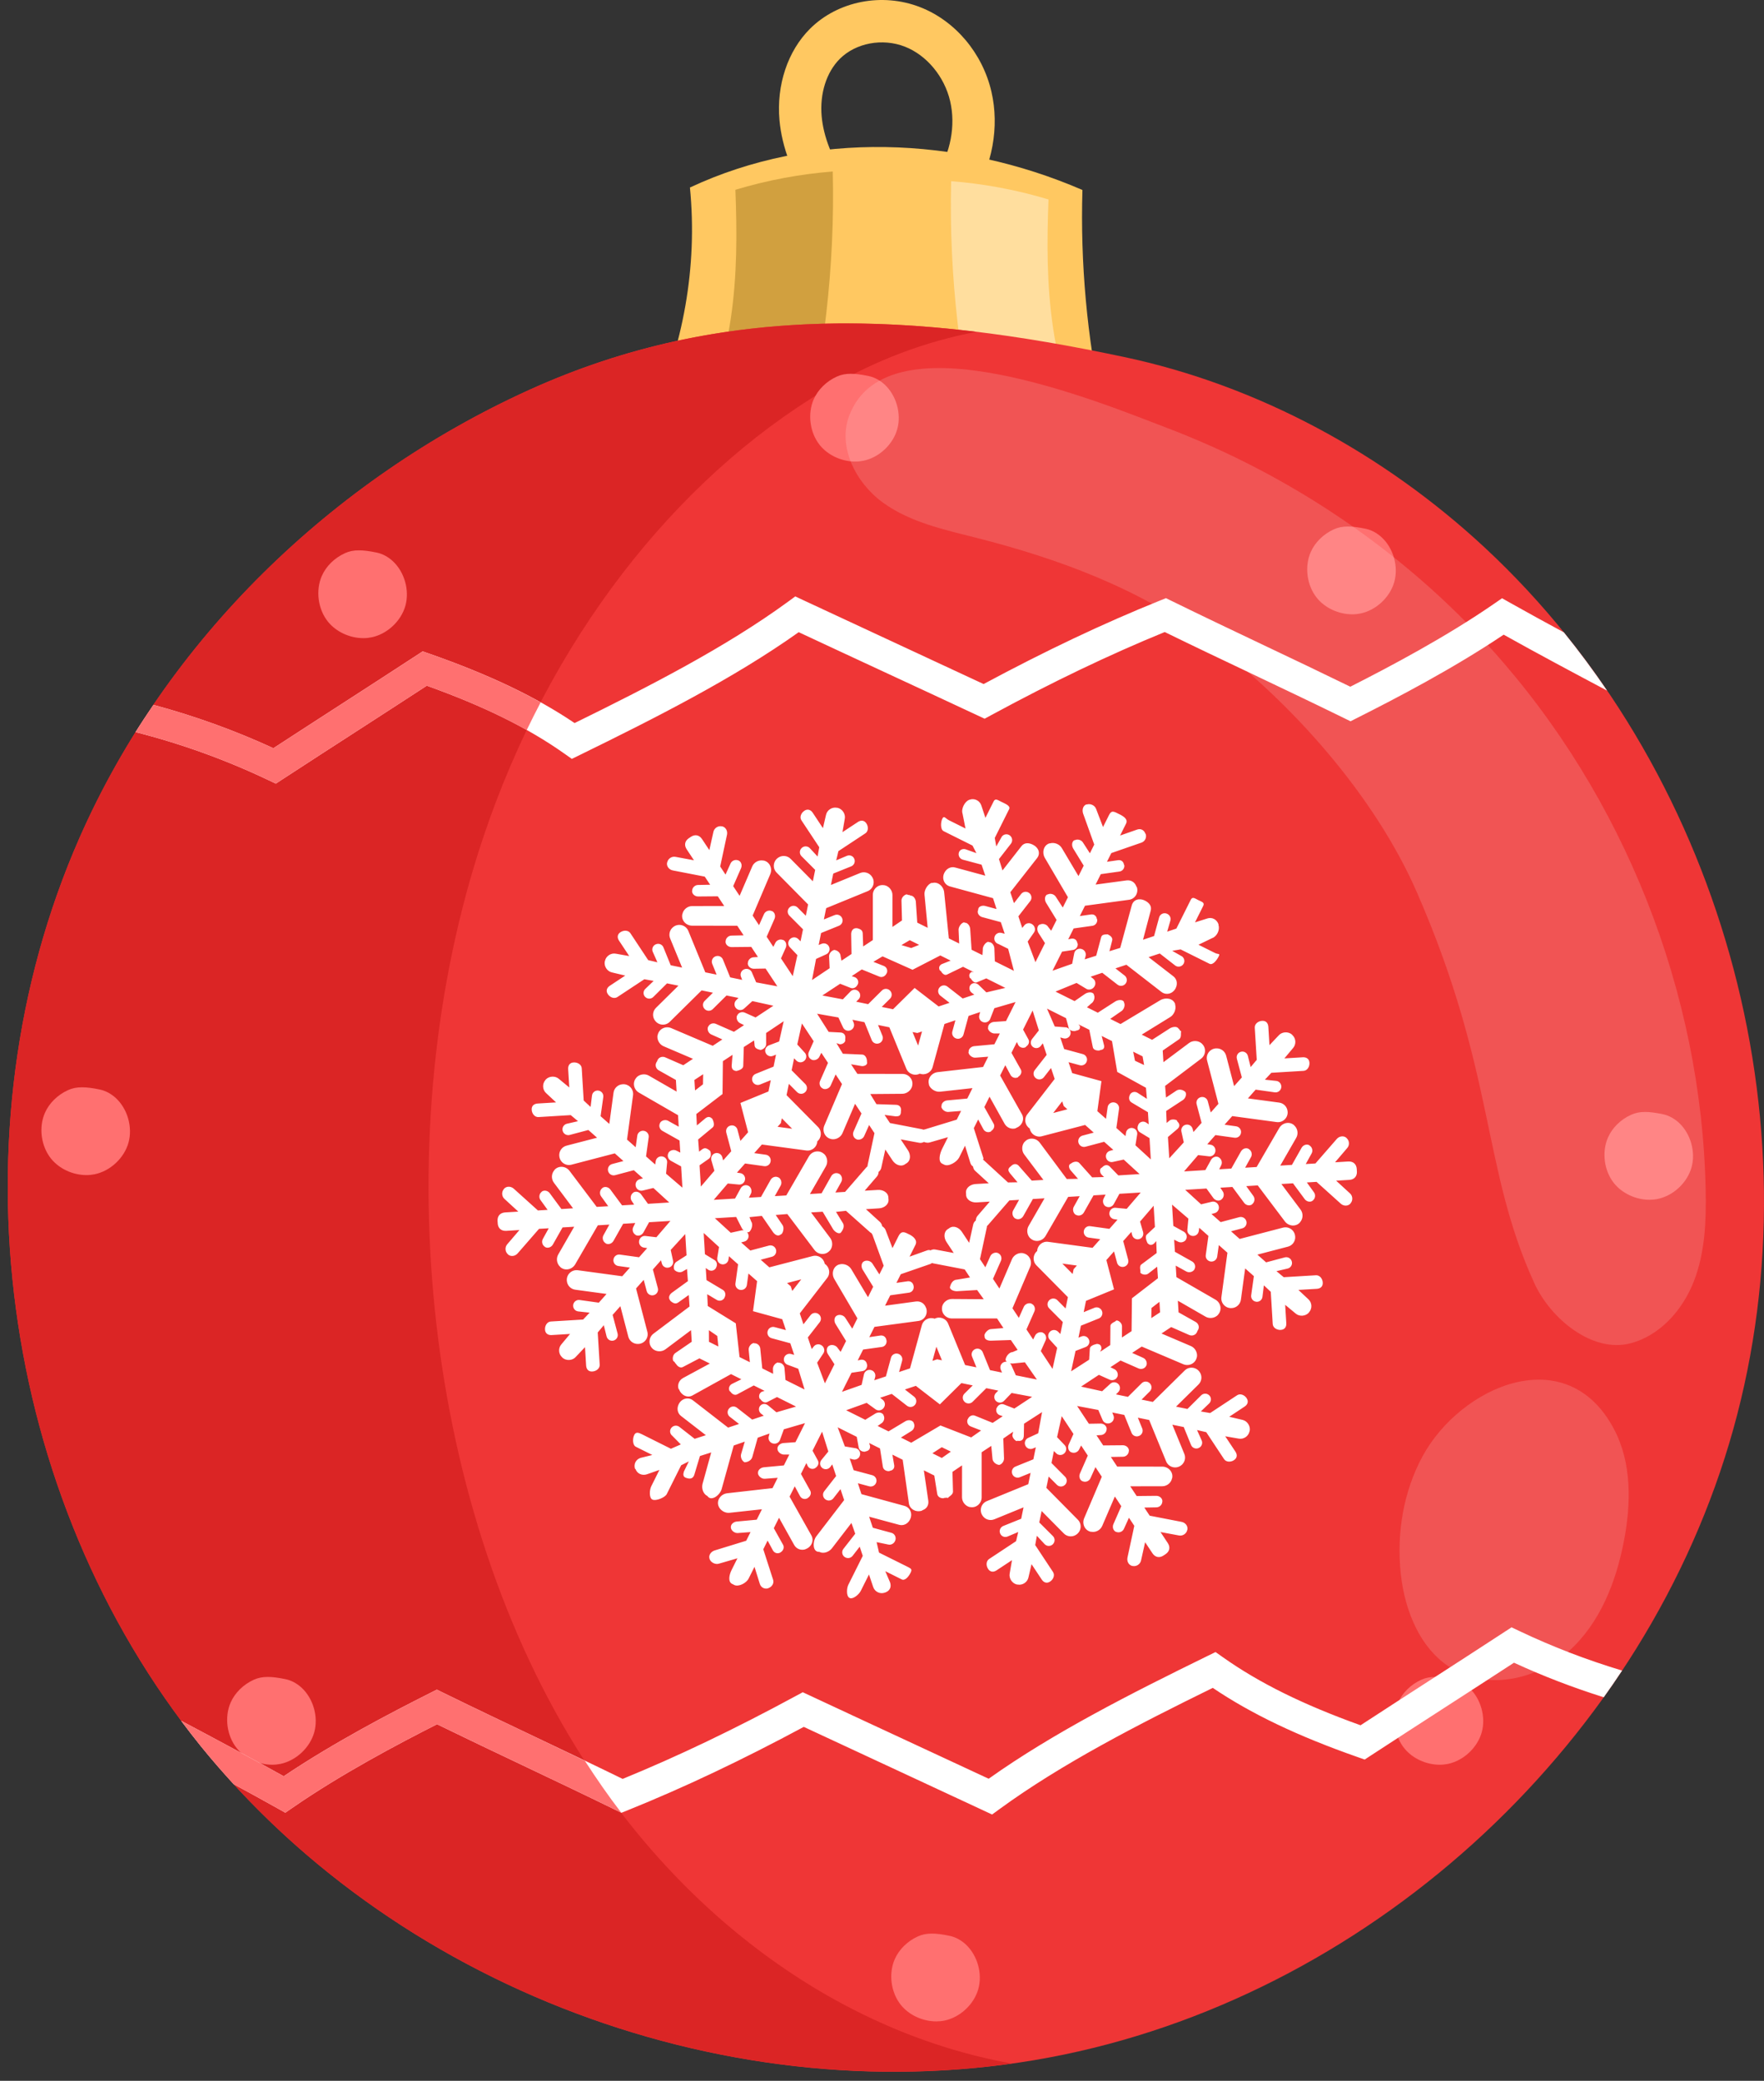 <?xml version="1.0" encoding="UTF-8"?> <svg xmlns="http://www.w3.org/2000/svg" width="117" height="138" viewBox="0 0 117 138" fill="none"><rect x="0" y="0" width="117" height="138" fill="#333333" stroke="none"/><g clip-path="url(#clip0_1531_115)"><path d="M53.837 13.574L56.185 12.032C55.186 10.513 54.62 9.062 54.498 7.718C54.362 6.215 54.813 4.787 55.706 3.899C56.763 2.846 58.532 2.514 60.016 3.094C61.464 3.659 62.643 5.079 63.021 6.713C63.393 8.321 63.056 10.119 62.095 11.648L64.474 13.142C65.829 10.985 66.297 8.411 65.758 6.081C65.169 3.531 63.359 1.383 61.036 0.477C58.514 -0.509 55.573 0.066 53.724 1.909C52.247 3.379 51.491 5.645 51.7 7.97C51.864 9.78 52.583 11.665 53.837 13.574Z" fill="#FFC861"></path><path d="M45.761 12.436C53.889 8.631 63.558 9.035 71.794 12.6C71.652 17.467 72.095 22.35 73.111 27.112C63.217 28.497 53.006 29.078 43.101 27.773C45.324 22.983 46.277 17.691 45.761 12.436Z" fill="#FFC861"></path><path d="M45.207 30.008C47 27.322 48.002 24.253 48.468 21.142C48.898 18.271 48.886 15.419 48.776 12.586C50.911 11.944 53.076 11.543 55.234 11.374C55.386 17.605 54.654 23.975 53.073 30.24C50.429 30.271 47.804 30.2 45.207 30.008Z" fill="#D1A03F"></path><path d="M73.113 30.65C71.32 27.964 70.318 24.895 69.852 21.785C69.422 18.913 69.434 16.061 69.544 13.228C67.409 12.586 65.244 12.185 63.086 12.016C62.934 18.247 63.666 24.617 65.247 30.882C67.891 30.914 70.516 30.842 73.113 30.65Z" fill="#FFDE9E"></path><path d="M98.462 36.301C114.07 50.8 120.691 74.266 114.963 94.785C109.234 115.303 91.416 131.947 70.555 136.264C49.693 140.581 26.733 132.377 13.331 115.817C-0.071 99.258 -3.308 75.091 5.264 55.588C11.047 42.431 22.028 31.803 35.064 25.876C48.067 19.964 60.827 20.774 74.52 23.668C83.45 25.555 91.791 30.104 98.462 36.301Z" fill="#EF3636"></path><path d="M5.263 55.588C11.046 42.43 22.027 31.803 35.062 25.876C44.931 21.389 54.66 20.778 64.762 22.007C61.404 22.645 58.059 23.864 54.694 25.876C44.781 31.803 36.432 42.43 32.034 55.588C25.516 75.091 27.978 99.257 38.168 115.817C45.279 127.372 55.93 134.851 67.107 136.855C47.204 139.65 25.997 131.469 13.33 115.817C-0.072 99.257 -3.309 75.091 5.263 55.588Z" fill="#DB2525"></path><path d="M56.725 30.612C56.912 30.612 57.094 30.593 57.268 30.557C58.305 30.343 59.228 29.481 59.512 28.462C59.797 27.443 59.454 26.228 58.679 25.507C58.371 25.221 57.996 25.02 57.624 24.941C57.134 24.837 56.754 24.789 56.431 24.789C56.074 24.789 55.786 24.848 55.497 24.979C54.81 25.292 54.254 25.84 53.971 26.482C53.545 27.451 53.713 28.702 54.378 29.525C54.921 30.195 55.821 30.612 56.725 30.612Z" fill="#FF7070"></path><path d="M89.692 40.742C89.878 40.742 90.061 40.723 90.236 40.687C91.272 40.473 92.194 39.611 92.479 38.593C92.763 37.573 92.421 36.358 91.645 35.638C91.336 35.351 90.962 35.15 90.591 35.071C90.1 34.968 89.721 34.919 89.398 34.919C89.04 34.919 88.753 34.978 88.463 35.109C87.776 35.422 87.22 35.97 86.937 36.612C86.511 37.581 86.679 38.832 87.345 39.655C87.887 40.325 88.787 40.742 89.691 40.742H89.692Z" fill="#FF7070"></path><path d="M24.102 42.322C24.288 42.322 24.472 42.303 24.646 42.267C25.683 42.053 26.604 41.192 26.889 40.172C27.174 39.153 26.832 37.938 26.056 37.219C25.746 36.931 25.372 36.729 25.002 36.651C24.511 36.547 24.131 36.499 23.808 36.499C23.451 36.499 23.164 36.557 22.875 36.689C22.186 37.002 21.63 37.55 21.347 38.192C20.922 39.161 21.09 40.412 21.756 41.235C22.298 41.905 23.197 42.322 24.102 42.322Z" fill="#FF7070"></path><path d="M5.735 77.933C5.921 77.933 6.105 77.914 6.279 77.878C7.316 77.664 8.237 76.803 8.522 75.784C8.807 74.764 8.465 73.549 7.689 72.83C7.379 72.542 7.005 72.341 6.635 72.262C6.144 72.158 5.764 72.11 5.441 72.11C5.084 72.11 4.797 72.168 4.508 72.3C3.819 72.613 3.263 73.161 2.98 73.803C2.555 74.772 2.723 76.023 3.389 76.846C3.931 77.516 4.83 77.933 5.735 77.933Z" fill="#FF7070"></path><path d="M18.055 117.038C18.241 117.038 18.424 117.019 18.598 116.984C19.636 116.769 20.558 115.907 20.843 114.888C21.127 113.869 20.784 112.654 20.009 111.934C19.7 111.647 19.326 111.446 18.954 111.367C18.463 111.264 18.084 111.216 17.762 111.216C17.404 111.216 17.116 111.274 16.826 111.405C16.14 111.718 15.584 112.266 15.3 112.908C14.874 113.877 15.043 115.128 15.709 115.95C16.25 116.621 17.151 117.038 18.055 117.038Z" fill="#FF7070"></path><path d="M62.102 134.06C62.289 134.06 62.471 134.042 62.646 134.006C63.682 133.791 64.604 132.93 64.889 131.911C65.174 130.891 64.831 129.676 64.056 128.956C63.746 128.669 63.373 128.468 63.002 128.39C62.511 128.286 62.131 128.237 61.808 128.237C61.451 128.237 61.163 128.296 60.875 128.427C60.186 128.74 59.63 129.288 59.347 129.931C58.922 130.899 59.09 132.15 59.755 132.973C60.298 133.644 61.198 134.06 62.102 134.06Z" fill="#FF7070"></path><path d="M95.49 117.038C95.677 117.038 95.859 117.019 96.034 116.984C97.07 116.769 97.993 115.907 98.278 114.888C98.562 113.869 98.219 112.654 97.445 111.934C97.135 111.647 96.761 111.446 96.389 111.367C95.9 111.264 95.52 111.216 95.198 111.216C94.841 111.216 94.552 111.274 94.263 111.405C93.576 111.718 93.019 112.266 92.737 112.908C92.311 113.877 92.478 115.128 93.144 115.95C93.686 116.621 94.587 117.038 95.49 117.038Z" fill="#FF7070"></path><path d="M109.406 79.569C109.593 79.569 109.775 79.551 109.95 79.515C110.987 79.3 111.909 78.439 112.193 77.42C112.479 76.4 112.135 75.185 111.361 74.465C111.051 74.178 110.677 73.977 110.307 73.899C109.816 73.795 109.436 73.746 109.113 73.746C108.756 73.746 108.468 73.805 108.18 73.936C107.491 74.249 106.935 74.797 106.653 75.438C106.227 76.408 106.394 77.659 107.06 78.481C107.603 79.152 108.502 79.569 109.406 79.569Z" fill="#FF7070"></path><g opacity="0.15"><path d="M98.932 43.057C107.721 52.812 112.858 65.783 113.131 78.91C113.174 80.955 113.094 83.049 112.356 84.956C111.619 86.864 110.116 88.577 108.137 89.091C105.625 89.745 102.855 87.475 101.774 85.116C98.262 77.455 99.22 71.198 93.985 59.195C91.192 52.793 85.673 46.563 80.074 42.388C75.568 39.028 70.18 37.041 64.731 35.662C62.583 35.118 60.345 34.631 58.554 33.327C56.762 32.023 55.54 29.63 56.329 27.559C58.897 20.822 73.105 26.744 77.4 28.378C85.592 31.496 93.06 36.54 98.932 43.057Z" fill="white"></path><path d="M107.053 94.782C108.241 97.032 108.188 99.743 107.702 102.241C107.179 104.931 106.123 107.628 104.093 109.47C102.064 111.312 98.903 112.083 96.498 110.77C94.259 109.549 93.175 106.891 92.907 104.356C92.625 101.685 93.08 98.913 94.368 96.556C96.891 91.936 103.905 88.822 107.053 94.782Z" fill="white"></path></g><path d="M90.03 47.606L89.575 47.836L89.117 47.611C87.07 46.608 85.03 45.638 82.99 44.668C81.079 43.761 79.168 42.853 77.253 41.917C73.597 43.412 69.833 45.214 65.762 47.419L65.307 47.665L64.837 47.446C62.807 46.496 60.745 45.539 58.681 44.582C56.772 43.695 54.859 42.809 52.975 41.927C48.666 44.992 43.456 47.625 38.474 50.063L37.927 50.33L37.43 49.979C35.023 48.277 32.116 46.84 28.31 45.474C26.794 46.463 25.273 47.446 23.753 48.429C22.091 49.502 20.431 50.574 18.776 51.655L18.294 51.97L17.774 51.723C14.948 50.379 12.01 49.322 8.994 48.554C9.376 47.943 9.777 47.344 10.182 46.749C12.903 47.483 15.562 48.437 18.133 49.623C19.631 48.646 21.135 47.675 22.638 46.704C24.299 45.631 25.959 44.558 27.613 43.477L28.037 43.2L28.515 43.368C32.477 44.757 35.546 46.222 38.111 47.954C43.038 45.536 48.142 42.922 52.258 39.913L52.748 39.554L53.298 39.812C55.359 40.776 57.452 41.748 59.546 42.719C61.453 43.604 63.36 44.488 65.239 45.367C69.363 43.152 73.184 41.342 76.908 39.841L77.333 39.67L77.744 39.871C79.79 40.874 81.831 41.844 83.871 42.814C85.767 43.714 87.662 44.615 89.562 45.543C92.22 44.196 95.922 42.235 99.098 40.041L99.626 39.676L100.185 39.991C101.346 40.645 102.533 41.293 103.721 41.935C104.733 43.183 105.689 44.474 106.592 45.802C104.322 44.596 101.995 43.357 99.733 42.092C96.394 44.336 92.626 46.3 90.03 47.606Z" fill="white"></path><path d="M28.52 112.289L28.975 112.059L29.433 112.284C31.48 113.287 33.52 114.257 35.56 115.227C37.471 116.134 39.382 117.042 41.298 117.978C44.956 116.482 48.721 114.68 52.789 112.476L53.244 112.23L53.714 112.449C55.759 113.406 57.836 114.37 59.915 115.335C61.81 116.214 63.706 117.094 65.575 117.967C69.884 114.903 75.094 112.271 80.076 109.832L80.623 109.565L81.12 109.916C83.526 111.617 86.434 113.055 90.241 114.421C91.746 113.439 93.256 112.462 94.767 111.487C96.439 110.407 98.109 109.328 99.773 108.24L100.256 107.925L100.776 108.172C102.984 109.221 105.26 110.093 107.588 110.793C107.193 111.39 106.788 111.981 106.371 112.564C104.344 111.926 102.355 111.166 100.417 110.272C98.909 111.256 97.395 112.233 95.881 113.211C94.231 114.278 92.581 115.344 90.937 116.418L90.514 116.695L90.036 116.527C86.073 115.137 83.004 113.672 80.439 111.941C75.512 114.359 70.408 116.973 66.292 119.982L65.802 120.34L65.252 120.083C63.206 119.126 61.129 118.162 59.051 117.197C57.129 116.306 55.206 115.414 53.312 114.528C49.191 116.742 45.369 118.551 41.643 120.054L41.218 120.225L40.807 120.024C38.761 119.021 36.72 118.051 34.68 117.081C32.784 116.181 30.889 115.28 28.988 114.352C26.329 115.7 22.628 117.661 19.452 119.854L18.924 120.219L18.365 119.904C17.428 119.376 16.468 118.855 15.511 118.334C14.761 117.516 14.03 116.681 13.331 115.817C12.882 115.262 12.446 114.697 12.02 114.126C14.27 115.322 16.575 116.55 18.817 117.803C22.156 115.56 25.924 113.595 28.52 112.289Z" fill="white"></path><path d="M34.936 48.417C33.056 47.364 30.894 46.401 28.311 45.474C26.795 46.463 25.274 47.446 23.753 48.429C22.091 49.502 20.431 50.574 18.777 51.655L18.295 51.97L17.774 51.723C14.948 50.379 12.01 49.322 8.994 48.554C9.376 47.943 9.778 47.344 10.183 46.749C12.903 47.483 15.562 48.437 18.133 49.623C19.631 48.646 21.135 47.675 22.638 46.704C24.299 45.631 25.959 44.558 27.614 43.477L28.037 43.2L28.515 43.368C31.384 44.374 33.781 45.421 35.861 46.579C35.545 47.185 35.234 47.795 34.936 48.417Z" fill="#FF7070"></path><path d="M28.52 112.289L28.975 112.059L29.433 112.284C31.48 113.287 33.52 114.257 35.56 115.227C36.636 115.738 37.714 116.26 38.792 116.776C39.561 117.968 40.362 119.12 41.205 120.219L40.807 120.024C38.761 119.021 36.72 118.051 34.68 117.081C32.784 116.181 30.889 115.28 28.988 114.352C26.329 115.7 22.628 117.661 19.452 119.854L18.924 120.219L18.365 119.904C17.426 119.375 16.464 118.853 15.505 118.331C14.757 117.515 14.029 116.679 13.331 115.817C12.882 115.262 12.446 114.697 12.02 114.126C14.27 115.322 16.575 116.55 18.817 117.803C22.156 115.56 25.924 113.595 28.52 112.289Z" fill="#FF7070"></path><path d="M74.18 53.969C74.165 53.96 74.148 53.951 74.132 53.945L74.113 53.934C73.816 53.786 73.698 53.77 73.55 54.069L73.16 54.849L72.704 53.657C72.623 53.419 72.331 53.273 72.091 53.352L72.065 53.345C71.825 53.426 71.759 53.714 71.838 53.953L72.577 56.012L72.289 56.59L71.834 55.884C71.729 55.703 71.463 55.622 71.282 55.727L71.258 55.72C71.077 55.825 71.074 56.089 71.179 56.269L71.879 57.411L71.532 58.102L70.429 56.248C70.276 55.982 69.923 55.842 69.63 55.936L69.602 55.932C69.212 56.058 69.098 56.54 69.301 56.895L70.832 59.505L70.49 60.189L70.034 59.483C69.931 59.302 69.663 59.222 69.482 59.326L69.458 59.32C69.277 59.424 69.275 59.686 69.38 59.869L70.08 61.011L69.72 61.727L69.526 61.479C69.421 61.296 69.155 61.218 68.974 61.32L68.95 61.316C68.769 61.42 68.767 61.682 68.871 61.862L69.31 62.549L68.677 63.812L68.162 62.446L68.573 61.856C68.701 61.693 68.655 61.446 68.49 61.318L68.474 61.307C68.311 61.178 68.067 61.207 67.938 61.372L67.803 61.542L67.545 60.771L68.333 59.76C68.461 59.596 68.431 59.357 68.267 59.228L68.261 59.224C68.095 59.095 67.857 59.126 67.728 59.289L67.253 59.899L67.011 59.174L68.784 56.912C69.035 56.59 68.88 56.206 68.516 56.025L68.503 56.019C68.23 55.882 67.938 55.875 67.75 56.117L66.492 57.729L66.258 56.975L67.05 55.956C67.181 55.79 67.153 55.546 66.989 55.417L66.983 55.411C66.819 55.282 66.581 55.311 66.452 55.476L66.079 56.136L65.979 55.574L66.934 53.661C67.048 53.437 66.638 53.289 66.411 53.175L66.402 53.171C66.178 53.06 66.018 52.923 65.905 53.147L65.36 54.239L65.085 53.411C64.978 53.097 64.638 52.925 64.323 53.032L64.302 53.038C63.988 53.143 63.737 53.644 63.842 53.958L64.038 54.947L62.947 54.402C62.72 54.291 62.618 54.065 62.504 54.289L62.5 54.298C62.389 54.522 62.361 55.01 62.587 55.123L64.502 56.078L64.762 56.581L64.042 56.324C63.839 56.269 63.645 56.361 63.591 56.563L63.595 56.557C63.541 56.758 63.663 56.96 63.865 57.015L65.104 57.346L65.351 58.076L63.359 57.535C63.065 57.453 62.777 57.603 62.642 57.877L62.635 57.888C62.452 58.254 62.618 58.681 63.013 58.79L65.864 59.568L66.097 60.289L65.344 60.084C65.144 60.03 64.867 60.115 64.878 60.35L64.873 60.357C64.782 60.54 64.941 60.769 65.144 60.823L66.38 61.157L66.638 61.928L66.431 61.871C66.228 61.817 66.018 61.937 65.964 62.137L65.962 62.146C65.907 62.346 66.027 62.555 66.23 62.61L66.867 62.926L67.249 64.385L65.984 63.756L65.953 62.878C65.929 62.669 65.77 62.457 65.562 62.483L65.571 62.453C65.364 62.479 65.159 62.78 65.185 62.987L65.161 63.344L64.441 62.987L64.348 61.588C64.321 61.379 64.164 61.167 63.957 61.194L63.966 61.163C63.757 61.189 63.554 61.49 63.58 61.697L63.619 62.575L62.934 62.235L62.622 59.163C62.57 58.758 62.19 58.44 61.804 58.57L61.809 58.542C61.516 58.642 61.281 59.043 61.32 59.348L61.529 61.533L60.838 61.189L60.744 59.79C60.718 59.581 60.561 59.37 60.354 59.396L60.362 59.365C60.334 59.37 60.271 59.344 60.245 59.355C60.216 59.346 60.232 59.35 60.125 59.309L60.12 59.318C59.976 59.348 59.791 59.518 59.791 59.727L59.826 61.045L59.191 61.477L59.193 59.365C59.196 59.058 58.969 58.771 58.668 58.708L58.661 58.712C58.262 58.627 57.893 58.945 57.891 59.352V62.346L57.252 62.769L57.224 61.965C57.224 61.756 57.165 61.625 56.816 61.553L56.812 61.559C56.565 61.54 56.456 61.749 56.456 61.958L56.478 63.27L55.812 63.714L55.756 63.422C55.756 63.213 55.568 63.019 55.322 63L55.317 63.006C55.173 63.039 54.99 63.209 54.99 63.418L55.027 64.213L53.858 64.998L54.126 63.597L54.785 63.298C54.979 63.22 55.073 63 54.995 62.806L54.992 62.799C54.914 62.605 54.694 62.514 54.499 62.592L54.299 62.673L54.46 61.878L55.649 61.396C55.843 61.318 55.937 61.098 55.858 60.904L55.856 60.897C55.778 60.703 55.555 60.61 55.361 60.688L54.645 60.978L54.798 60.23L57.547 59.104C57.924 58.949 58.066 58.487 57.837 58.148L57.83 58.137C57.66 57.882 57.333 57.784 57.049 57.899L55.112 58.692L55.267 57.936L56.456 57.457C56.65 57.378 56.744 57.158 56.665 56.964L56.663 56.96C56.585 56.766 56.369 56.679 56.175 56.758L55.464 57.058L55.608 56.448L57.394 55.269C57.603 55.13 57.605 54.823 57.466 54.614L57.462 54.607C57.322 54.396 57.106 54.378 56.897 54.518L55.878 55.189L56.031 54.306C56.096 53.982 55.865 53.637 55.538 53.572H55.509C55.184 53.507 54.853 53.725 54.785 54.049L54.582 54.925L53.91 53.908C53.771 53.698 53.564 53.631 53.354 53.768L53.348 53.775C53.136 53.912 53.018 54.195 53.156 54.404L54.338 56.189L54.229 56.805L53.705 56.243C53.557 56.095 53.317 56.095 53.169 56.243L53.164 56.248C53.016 56.396 53.014 56.635 53.162 56.784L54.068 57.692L53.913 58.448L52.44 56.96C52.227 56.742 51.886 56.705 51.629 56.873L51.618 56.88C51.276 57.102 51.223 57.583 51.511 57.873L53.599 59.984L53.446 60.734L52.901 60.187C52.752 60.039 52.512 60.037 52.364 60.185L52.357 60.191C52.209 60.337 52.209 60.577 52.357 60.725L53.261 61.634L53.097 62.429L52.944 62.276C52.796 62.128 52.554 62.128 52.405 62.276L52.397 62.283C52.248 62.431 52.242 62.675 52.39 62.823L52.888 63.346L52.58 64.738L51.801 63.562L52.12 62.849C52.2 62.658 52.133 62.418 51.941 62.337L51.928 62.34C51.734 62.257 51.498 62.357 51.417 62.549L51.293 62.795L50.85 62.126L51.374 60.93C51.454 60.738 51.389 60.501 51.195 60.418L51.182 60.42C50.99 60.337 50.752 60.438 50.671 60.629L50.344 61.359L49.921 60.721L51.092 57.969C51.249 57.592 51.047 57.15 50.645 57.071L50.626 57.073C50.325 57.015 50.008 57.184 49.891 57.466L49.055 59.413L48.63 58.769L49.153 57.575C49.234 57.381 49.169 57.143 48.974 57.062H48.961C48.769 56.982 48.532 57.08 48.451 57.274L48.121 58.004L47.768 57.466L48.22 55.354C48.27 55.108 48.135 54.851 47.886 54.801L47.871 54.803C47.624 54.753 47.371 54.921 47.319 55.167L47.048 56.38L46.566 55.653C46.383 55.374 46.099 55.317 45.822 55.5L45.805 55.511C45.79 55.522 45.775 55.533 45.761 55.544C45.746 55.553 45.731 55.561 45.716 55.572L45.698 55.583C45.421 55.766 45.362 56.049 45.545 56.326L46.028 57.054L44.804 56.827C44.557 56.777 44.304 56.945 44.254 57.193L44.245 57.206C44.195 57.453 44.376 57.677 44.625 57.727L46.745 58.139L47.101 58.677L46.3 58.692C46.091 58.692 45.908 58.871 45.908 59.08L45.901 59.091C45.901 59.3 46.093 59.455 46.302 59.455L47.609 59.444L48.034 60.087L45.914 60.091C45.607 60.089 45.327 60.313 45.264 60.612L45.255 60.629C45.17 61.03 45.498 61.39 45.906 61.392L48.9 61.396L49.321 62.032L48.521 62.05C48.311 62.048 48.128 62.226 48.128 62.435L48.121 62.449C48.121 62.658 48.313 62.812 48.523 62.812L49.829 62.799L50.272 63.47L49.997 63.486C49.788 63.486 49.605 63.664 49.603 63.873L49.596 63.884C49.596 64.094 49.79 64.248 49.997 64.248L50.778 64.235L51.559 65.414L50.154 65.15L49.869 64.488C49.79 64.294 49.561 64.205 49.367 64.283L49.358 64.287C49.164 64.366 49.068 64.588 49.147 64.782L49.227 64.985L48.431 64.821L47.949 63.636C47.871 63.442 47.65 63.348 47.456 63.427L47.447 63.429C47.253 63.507 47.162 63.73 47.24 63.923L47.53 64.638L46.78 64.486L45.655 61.74C45.5 61.364 45.037 61.222 44.697 61.448L44.686 61.457C44.431 61.627 44.333 61.954 44.448 62.237L45.242 64.172L44.486 64.017L44.003 62.83C43.925 62.636 43.702 62.544 43.51 62.623L43.502 62.625C43.308 62.703 43.214 62.923 43.292 63.117L43.604 63.821L42.993 63.677L41.813 61.893C41.676 61.684 41.368 61.682 41.159 61.821L41.15 61.825C40.941 61.965 40.921 62.181 41.061 62.39L41.735 63.407L40.849 63.25C40.524 63.185 40.191 63.405 40.125 63.73L40.114 63.756C40.047 64.08 40.271 64.429 40.599 64.494L41.469 64.701L40.452 65.373C40.241 65.512 40.173 65.719 40.313 65.928L40.317 65.935C40.457 66.146 40.738 66.264 40.95 66.124L42.736 64.945L43.353 65.054L42.797 65.588C42.649 65.734 42.645 65.969 42.793 66.118L42.797 66.12C42.943 66.268 43.183 66.268 43.332 66.12L44.241 65.218L44.998 65.37L43.508 66.841C43.29 67.055 43.253 67.394 43.419 67.651L43.428 67.662C43.65 68.004 44.132 68.057 44.422 67.769L46.536 65.684L47.286 65.837L46.736 66.381C46.588 66.529 46.588 66.769 46.736 66.917L46.741 66.924C46.889 67.072 47.129 67.072 47.277 66.924L48.187 66.022L48.981 66.183L48.828 66.335C48.68 66.484 48.678 66.723 48.826 66.871L48.833 66.878C48.979 67.026 49.219 67.026 49.367 66.878L49.901 66.394L51.295 66.701L50.115 67.479L49.402 67.159C49.208 67.076 48.977 67.153 48.896 67.347H48.887C48.806 67.538 48.911 67.784 49.105 67.867L49.349 67.987L48.678 68.429L47.48 67.902C47.286 67.821 47.055 67.898 46.974 68.092H46.965C46.885 68.283 46.989 68.53 47.184 68.61L47.912 68.935L47.273 69.358L44.516 68.183C44.139 68.026 43.702 68.24 43.624 68.641L43.615 68.647C43.556 68.948 43.733 69.272 44.017 69.39L45.962 70.222L45.319 70.647L44.119 70.122C43.927 70.04 43.696 70.116 43.613 70.31H43.606C43.596 70.336 43.587 70.364 43.583 70.392C43.563 70.412 43.545 70.436 43.53 70.46L43.535 70.466C43.43 70.647 43.508 70.878 43.689 70.983L44.83 71.624L44.876 72.395L43.041 71.34C42.778 71.183 42.411 71.238 42.206 71.467V71.475C41.933 71.78 42.023 72.255 42.376 72.462L44.972 73.961L45.018 74.724L44.32 74.336C44.139 74.231 43.879 74.295 43.774 74.475L43.779 74.482C43.674 74.663 43.75 74.894 43.931 74.998L45.072 75.639L45.122 76.441L44.878 76.319C44.697 76.214 44.438 76.277 44.333 76.458L44.337 76.465C44.232 76.646 44.309 76.874 44.49 76.981L45.177 77.358L45.262 78.768L44.178 77.84L44.245 77.123C44.276 76.916 44.13 76.724 43.923 76.696L43.916 76.694C43.709 76.665 43.517 76.809 43.489 77.016L43.458 77.232L42.85 76.694L43.026 75.425C43.055 75.219 42.911 75.027 42.703 74.998L42.697 74.996C42.49 74.968 42.298 75.112 42.269 75.319L42.163 76.086L41.589 75.578L41.988 72.639C42.042 72.234 41.713 71.881 41.305 71.907L41.292 71.909C40.985 71.928 40.736 72.162 40.694 72.465L40.413 74.539L39.835 74.027L40.014 72.756C40.042 72.549 39.901 72.358 39.691 72.329C39.482 72.299 39.294 72.445 39.266 72.652L39.172 73.414L38.714 72.987L38.585 70.852C38.57 70.602 38.306 70.447 38.055 70.462H38.044C37.794 70.477 37.669 70.656 37.684 70.907L37.759 72.122L37.069 71.552C36.821 71.332 36.408 71.36 36.186 71.608L36.173 71.632C35.953 71.881 35.977 72.279 36.225 72.499L36.882 73.112L35.665 73.186C35.412 73.201 35.25 73.345 35.266 73.595V73.606C35.281 73.857 35.466 74.101 35.719 74.085L37.855 73.955L38.337 74.358L37.589 74.53C37.386 74.585 37.266 74.791 37.318 74.994L37.32 75.001C37.375 75.203 37.582 75.323 37.785 75.271L39.024 74.942L39.602 75.454L37.575 75.981C37.279 76.059 37.078 76.334 37.093 76.641L37.096 76.654C37.117 77.062 37.508 77.347 37.903 77.243L40.777 76.493L41.349 77.001L40.603 77.199C40.4 77.251 40.28 77.458 40.332 77.661L40.335 77.67C40.389 77.87 40.596 77.992 40.799 77.938L42.038 77.609L42.647 78.149L42.435 78.206C42.234 78.258 42.112 78.467 42.167 78.67L42.169 78.681C42.224 78.883 42.431 79.012 42.634 78.957L43.336 78.787L44.389 79.75L42.978 79.838L42.52 79.206C42.394 79.038 42.156 78.977 41.988 79.103L41.981 79.116C41.816 79.243 41.783 79.496 41.91 79.663L42.06 79.892L41.26 79.94L40.483 78.89C40.359 78.724 40.119 78.663 39.951 78.787L39.946 78.8C39.778 78.927 39.746 79.182 39.872 79.347L40.341 79.997L39.578 80.042L37.776 77.654C37.53 77.328 37.043 77.284 36.775 77.591L36.766 77.611C36.563 77.84 36.554 78.197 36.74 78.441L38.009 80.136L37.237 80.184L36.463 79.134C36.339 78.966 36.099 78.905 35.931 79.031L35.926 79.044C35.758 79.171 35.726 79.424 35.852 79.591L36.321 80.239L35.678 80.278L34.072 78.831C33.885 78.665 33.595 78.654 33.427 78.842L33.422 78.857C33.254 79.044 33.274 79.35 33.462 79.515L34.378 80.356L33.505 80.408C33.174 80.43 32.982 80.646 33.001 80.977V80.999C33.004 81.016 33.006 81.034 33.008 81.051C33.008 81.071 33.008 81.088 33.01 81.106V81.127C33.03 81.459 33.248 81.65 33.579 81.631L34.452 81.576L33.643 82.522C33.477 82.709 33.494 83.014 33.684 83.18L33.691 83.195C33.88 83.361 34.166 83.317 34.332 83.128L35.752 81.498L36.395 81.461L36.009 82.16C35.902 82.341 35.966 82.589 36.147 82.694L36.153 82.705C36.334 82.809 36.566 82.72 36.67 82.539L37.312 81.404L38.084 81.358L37.028 83.195C36.873 83.459 36.925 83.812 37.154 84.016L37.165 84.034C37.468 84.306 37.944 84.204 38.151 83.851L39.652 81.263L40.415 81.217L40.029 81.916C39.922 82.097 39.986 82.345 40.167 82.45L40.173 82.463C40.354 82.568 40.585 82.478 40.69 82.297L41.331 81.162L42.134 81.112L42.012 81.361C41.907 81.541 41.971 81.788 42.152 81.892L42.158 81.905C42.339 82.01 42.568 81.921 42.675 81.74L43.052 81.058L44.464 80.973L43.535 82.056L42.815 81.971C42.607 81.942 42.418 82.095 42.389 82.302L42.387 82.313C42.359 82.52 42.503 82.714 42.71 82.742L42.926 82.775L42.387 83.382L41.118 83.206C40.91 83.175 40.718 83.322 40.69 83.528L40.688 83.535C40.66 83.742 40.804 83.934 41.011 83.962L41.779 84.069L41.27 84.642L38.328 84.243C37.922 84.189 37.569 84.518 37.595 84.925L37.597 84.938C37.617 85.245 37.85 85.494 38.156 85.535L40.23 85.816L39.717 86.394L38.446 86.217C38.239 86.187 38.049 86.333 38.018 86.54V86.546C37.99 86.753 38.134 86.945 38.341 86.973L39.107 87.056L38.677 87.513L36.539 87.642C36.288 87.657 36.134 87.921 36.149 88.171V88.18C36.164 88.433 36.343 88.557 36.594 88.542L37.811 88.468L37.235 89.156C37.015 89.405 37.039 89.801 37.287 90.021L37.303 90.043C37.551 90.263 37.966 90.243 38.186 89.995L38.801 89.344L38.875 90.559C38.891 90.812 39.035 90.974 39.285 90.958H39.296C39.547 90.943 39.791 90.758 39.776 90.505L39.645 88.37L40.049 87.89L40.234 88.638C40.289 88.84 40.489 88.96 40.692 88.908L40.697 88.906C40.897 88.851 41.017 88.644 40.963 88.442L40.633 87.204L41.146 86.627L41.674 88.651C41.752 88.947 42.027 89.148 42.335 89.13H42.348C42.756 89.108 43.041 88.718 42.937 88.324L42.187 85.452L42.695 84.882L42.893 85.627C42.946 85.829 43.153 85.949 43.356 85.897L43.364 85.895C43.565 85.84 43.687 85.633 43.633 85.431L43.303 84.193L43.842 83.585L43.899 83.796C43.951 83.997 44.158 84.119 44.361 84.064L44.37 84.062C44.571 84.01 44.693 83.801 44.638 83.6L44.486 82.897L45.45 81.844L45.535 83.254L44.854 83.69C44.688 83.816 44.66 84.064 44.721 84.2L44.719 84.206C44.883 84.391 45.153 84.426 45.321 84.3L45.567 84.16L45.626 84.966L44.562 85.736C44.394 85.862 44.298 86.076 44.462 86.261L44.459 86.269C44.725 86.505 44.865 86.474 45.033 86.348L45.685 85.884L45.735 86.648L43.343 88.45C43.017 88.697 42.985 89.18 43.292 89.451L43.297 89.459C43.528 89.662 43.897 89.671 44.141 89.485L45.833 88.217L45.881 88.986L44.784 89.74C44.618 89.867 44.592 90.117 44.653 90.252L44.651 90.259C44.747 90.322 44.73 90.322 44.752 90.339C44.758 90.368 44.791 90.405 44.804 90.429L44.824 90.433C44.926 90.616 45.124 90.76 45.306 90.655L46.39 90.087L47.081 90.431L45.295 91.396C45.029 91.549 44.917 91.845 45.011 92.135L45.031 92.117C45.157 92.505 45.576 92.747 45.932 92.546L48.486 91.132L49.171 91.475L48.534 91.79C48.353 91.893 48.3 92.102 48.405 92.285L48.425 92.261C48.527 92.442 48.726 92.573 48.907 92.468L49.993 91.884L50.713 92.244L50.532 92.298C50.349 92.401 50.298 92.612 50.403 92.793L50.42 92.769C50.525 92.95 50.724 93.08 50.905 92.976L51.535 92.653L52.8 93.285L51.498 93.664L50.935 93.2C50.77 93.072 50.543 93.076 50.416 93.242V93.235C50.288 93.401 50.32 93.634 50.486 93.762L50.658 93.891L49.888 94.148L48.876 93.359C48.713 93.231 48.475 93.259 48.346 93.425L48.342 93.431C48.211 93.595 48.242 93.834 48.407 93.963L49.018 94.438L48.292 94.68L45.969 92.878C45.646 92.627 45.205 92.751 45.022 93.117L45.016 93.128C44.878 93.403 44.93 93.723 45.172 93.91L46.815 95.183L46.075 95.423L45.061 94.632C44.895 94.503 44.658 94.531 44.529 94.697L44.525 94.699C44.396 94.865 44.429 95.096 44.592 95.224L45.155 95.795L44.501 96.083L42.586 95.126C42.361 95.015 42.18 94.943 42.066 95.168L42.064 95.176C41.951 95.401 41.949 95.837 42.173 95.95L43.266 96.495L42.483 96.689C42.167 96.793 42.014 97.109 42.121 97.425L42.149 97.421C42.254 97.734 42.586 97.882 42.902 97.778L43.737 97.486L43.192 98.578C43.081 98.802 43.039 99.338 43.266 99.449L43.273 99.453C43.5 99.567 44.11 99.316 44.222 99.092L45.179 97.177L45.687 96.922L45.356 97.604C45.301 97.804 45.303 97.954 45.528 98.02C45.855 98.137 46.004 97.987 46.058 97.784L46.425 96.564L47.173 96.327L46.599 98.405C46.518 98.7 46.634 99.074 46.909 99.212L46.92 99.218C47.184 99.606 47.755 99.15 47.864 98.756L48.665 95.867L49.398 95.61L49.155 96.436C49.101 96.638 49.201 96.885 49.384 96.978L49.391 96.98C49.627 96.969 49.845 96.83 49.899 96.627L50.257 95.349L51.038 95.072L50.988 95.27C50.933 95.473 51.055 95.675 51.258 95.73L51.271 95.732C51.472 95.786 51.688 95.669 51.745 95.466L51.989 94.793L53.394 94.383L52.761 95.647L51.943 95.706C51.736 95.732 51.542 95.9 51.568 96.107L51.566 96.113C51.592 96.32 51.832 96.492 52.039 96.466L52.351 96.468L51.991 97.187L50.652 97.312C50.444 97.338 50.25 97.503 50.277 97.71L50.274 97.717C50.301 97.924 50.541 98.098 50.748 98.072L51.581 98.009L51.239 98.693L48.226 99.035C47.821 99.087 47.52 99.475 47.65 99.861L47.653 99.872C47.751 100.161 48.091 100.368 48.394 100.329L50.536 100.096L50.191 100.787L48.852 100.911C48.645 100.937 48.451 101.103 48.477 101.31L48.475 101.316C48.501 101.523 48.741 101.695 48.948 101.671L49.781 101.608L49.493 102.183L47.395 102.828C47.155 102.907 46.981 103.142 47.062 103.382V103.388C47.14 103.628 47.45 103.78 47.688 103.702L48.911 103.347L48.521 104.129C48.372 104.425 48.261 104.898 48.56 105.046L48.577 105.055C48.595 105.064 48.61 105.07 48.628 105.077C48.643 105.088 48.658 105.094 48.673 105.103L48.693 105.114C48.99 105.262 49.504 104.99 49.653 104.693L50.043 103.913L50.399 105.053C50.479 105.293 50.721 105.412 50.959 105.334L50.962 105.327C51.199 105.247 51.356 105.003 51.276 104.765L50.626 102.75L50.913 102.173L51.267 102.828C51.371 103.009 51.587 103.064 51.769 102.959V102.953C51.95 102.848 52.039 102.63 51.937 102.449L51.324 101.351L51.67 100.66L52.674 102.462C52.824 102.728 53.127 102.844 53.42 102.75L53.424 102.741C53.812 102.615 54.015 102.177 53.812 101.822L52.37 99.257L52.713 98.573L53.066 99.229C53.171 99.41 53.387 99.464 53.568 99.36V99.353C53.749 99.249 53.839 99.031 53.734 98.85L53.123 97.752L53.483 97.033L53.575 97.233C53.679 97.414 53.895 97.469 54.076 97.366V97.357C54.257 97.253 54.347 97.035 54.244 96.854L53.893 96.211L54.526 94.948L54.94 96.266L54.478 96.83C54.349 96.993 54.371 97.229 54.536 97.357L54.539 97.359C54.702 97.488 54.94 97.458 55.069 97.292L55.2 97.12L55.457 97.891L54.669 98.9C54.539 99.066 54.569 99.303 54.735 99.432L54.739 99.436C54.905 99.564 55.143 99.536 55.272 99.371L55.747 98.76L55.989 99.486L54.144 101.889C53.895 102.212 53.873 102.944 54.342 102.92L54.355 102.926C54.628 103.064 54.99 102.926 55.178 102.685L56.473 101.003L56.724 101.719L55.939 102.724C55.812 102.887 55.843 103.122 56.007 103.251L56.015 103.253C56.179 103.382 56.419 103.351 56.548 103.188L57.021 102.578L57.224 103.186L56.268 105.101C56.155 105.325 56.118 105.861 56.345 105.975L56.351 105.979C56.578 106.09 56.979 105.737 57.091 105.51L57.636 104.421L57.915 105.249C58.02 105.565 58.362 105.735 58.676 105.628L58.698 105.622C59.012 105.517 59.141 105.262 59.036 104.946L58.718 104.203L59.809 104.748C60.033 104.859 60.277 104.543 60.389 104.319L60.393 104.31C60.507 104.086 60.445 104.038 60.221 103.924L58.303 102.97L58.142 102.275L58.91 102.434C59.113 102.488 59.331 102.349 59.385 102.146L59.392 102.129C59.446 101.926 59.331 101.713 59.128 101.658L57.891 101.321L57.647 100.589L59.638 101.127C59.933 101.207 60.219 101.055 60.356 100.782L60.362 100.769C60.544 100.406 60.38 99.978 59.987 99.87L57.136 99.092L56.901 98.371L57.651 98.573C57.854 98.628 58.063 98.51 58.118 98.307L58.122 98.301C58.177 98.1 58.057 97.891 57.856 97.837L56.617 97.503L56.36 96.732L56.569 96.789C56.772 96.845 56.982 96.725 57.036 96.523L57.038 96.516C57.093 96.314 56.973 96.107 56.77 96.052L56.037 95.928L55.559 94.66L56.825 95.292L56.949 95.976C56.975 96.185 57.18 96.298 57.389 96.275L57.405 96.257C57.612 96.231 57.732 96.098 57.706 95.891L57.647 95.701L58.367 96.061L58.556 97.268C58.583 97.475 58.788 97.588 58.995 97.564L59.01 97.547C59.22 97.521 59.337 97.388 59.311 97.181L59.189 96.471L59.872 96.813L60.282 99.691C60.334 100.096 60.762 100.318 61.148 100.188L61.169 100.166C61.46 100.068 61.61 99.835 61.571 99.532L61.276 97.514L61.968 97.859L62.16 99.063C62.186 99.272 62.391 99.386 62.598 99.362L62.614 99.344C62.642 99.34 62.716 99.34 62.742 99.331C62.771 99.338 62.764 99.31 62.873 99.349L62.877 99.342C62.919 99.26 63.207 99.142 63.209 98.933L63.174 97.615L63.809 97.183L63.807 99.296C63.804 99.602 64.031 99.889 64.332 99.954L64.339 99.948C64.738 100.033 65.107 99.717 65.109 99.307V96.314L65.748 95.893L65.826 96.721C65.826 96.93 66.038 97.137 66.284 97.157L66.289 97.15C66.433 97.118 66.594 96.935 66.594 96.725L66.546 95.403L67.201 94.952L67.146 95.187C67.146 95.396 67.43 95.641 67.471 95.558L67.473 95.551C67.824 95.621 67.905 95.399 67.907 95.189L67.92 94.422L69.116 93.651L68.861 95.056L68.208 95.357C68.014 95.438 67.922 95.658 68.001 95.852L68.005 95.861C68.084 96.054 68.306 96.148 68.501 96.07L68.701 95.987L68.54 96.782L67.351 97.264C67.157 97.342 67.063 97.562 67.142 97.756L67.144 97.765C67.225 97.959 67.445 98.05 67.639 97.972L68.355 97.682L68.202 98.431L65.453 99.556C65.076 99.71 64.934 100.172 65.163 100.512L65.17 100.523C65.34 100.778 65.667 100.876 65.951 100.761L67.888 99.968L67.733 100.724L66.544 101.203C66.35 101.284 66.256 101.501 66.335 101.695L66.337 101.7C66.415 101.894 66.631 101.983 66.825 101.905L67.537 101.604L67.392 102.212L65.606 103.393C65.397 103.53 65.395 103.837 65.534 104.046L65.538 104.055C65.678 104.264 65.894 104.284 66.103 104.144L67.122 103.471L66.969 104.353C66.904 104.678 67.137 105.022 67.462 105.09L67.491 105.088C67.816 105.155 68.147 104.935 68.215 104.611L68.418 103.737L69.092 104.752C69.229 104.964 69.436 105.031 69.646 104.892L69.654 104.887C69.864 104.748 69.982 104.467 69.842 104.255L68.662 102.471L68.771 101.854L69.295 102.417C69.443 102.565 69.683 102.565 69.831 102.417L69.835 102.412C69.984 102.264 69.986 102.024 69.838 101.876L68.932 100.97L69.087 100.212L70.56 101.7C70.773 101.918 71.114 101.955 71.371 101.789L71.382 101.78C71.724 101.558 71.777 101.077 71.489 100.787L69.401 98.675L69.554 97.926L70.102 98.475C70.248 98.623 70.488 98.623 70.636 98.475L70.642 98.471C70.791 98.323 70.791 98.083 70.642 97.935L69.74 97.026L69.903 96.231L70.056 96.386C70.204 96.534 70.446 96.532 70.594 96.386L70.603 96.377C70.752 96.231 70.758 95.985 70.612 95.837L70.112 95.314L70.42 93.921L71.199 95.1L70.88 95.81C70.8 96.004 70.867 96.242 71.059 96.322H71.072C71.266 96.403 71.502 96.305 71.583 96.111L71.707 95.865L72.15 96.536L71.626 97.73C71.546 97.924 71.611 98.161 71.805 98.242H71.818C72.012 98.323 72.248 98.225 72.329 98.031L72.658 97.301L73.079 97.939L71.908 100.691C71.751 101.068 71.956 101.51 72.355 101.589L72.377 101.586C72.675 101.647 72.992 101.477 73.109 101.194L73.945 99.249L74.37 99.891L73.847 101.087C73.766 101.279 73.832 101.517 74.026 101.599L74.039 101.597C74.233 101.678 74.468 101.58 74.549 101.388L74.879 100.658L75.234 101.194L74.78 103.306C74.73 103.554 74.865 103.809 75.114 103.859L75.129 103.857C75.376 103.907 75.629 103.739 75.681 103.493L75.952 102.281L76.434 103.009C76.617 103.286 76.9 103.343 77.177 103.16L77.195 103.149C77.21 103.138 77.225 103.129 77.239 103.118C77.254 103.109 77.269 103.099 77.284 103.09L77.302 103.077C77.579 102.894 77.638 102.61 77.454 102.334L76.972 101.606L78.196 101.833C78.442 101.883 78.696 101.715 78.746 101.469L78.754 101.456C78.805 101.209 78.624 100.983 78.375 100.933L76.255 100.521L75.899 99.983L76.7 99.968C76.909 99.968 77.092 99.791 77.092 99.582L77.099 99.569C77.101 99.36 76.907 99.205 76.698 99.205L75.391 99.218L74.966 98.573L77.086 98.569C77.393 98.571 77.673 98.349 77.736 98.048L77.745 98.031C77.83 97.632 77.502 97.27 77.094 97.268L74.1 97.266L73.679 96.627L74.479 96.612C74.689 96.612 74.872 96.433 74.872 96.224L74.879 96.213C74.879 96.004 74.686 95.85 74.477 95.85L73.171 95.861L72.728 95.192L73.003 95.174C73.212 95.174 73.395 94.998 73.397 94.788L73.404 94.775C73.404 94.566 73.212 94.412 73.003 94.412L72.222 94.425L71.441 93.246L72.846 93.51L73.131 94.174C73.21 94.368 73.439 94.455 73.633 94.377L73.642 94.372C73.836 94.294 73.932 94.072 73.853 93.878L73.772 93.677L74.569 93.839L75.051 95.026C75.129 95.22 75.35 95.314 75.544 95.233L75.552 95.231C75.747 95.152 75.84 94.932 75.76 94.738L75.47 94.022L76.22 94.174L77.345 96.919C77.5 97.299 77.965 97.438 78.303 97.211L78.314 97.205C78.569 97.033 78.669 96.708 78.552 96.423L77.758 94.488L78.514 94.643L78.997 95.83C79.075 96.024 79.298 96.118 79.49 96.039L79.498 96.035C79.692 95.956 79.786 95.736 79.708 95.542L79.396 94.841L80.006 94.983L81.186 96.767C81.326 96.978 81.632 96.978 81.841 96.841L81.85 96.834C82.059 96.697 82.079 96.481 81.939 96.27L81.265 95.255L82.151 95.409C82.476 95.475 82.809 95.257 82.875 94.932L82.886 94.906C82.953 94.582 82.729 94.233 82.401 94.165L81.531 93.961L82.548 93.287C82.759 93.148 82.827 92.943 82.687 92.734L82.683 92.725C82.543 92.516 82.262 92.396 82.05 92.536L80.264 93.714L79.647 93.608L80.203 93.074C80.351 92.926 80.356 92.69 80.207 92.542L80.203 92.54C80.057 92.392 79.817 92.392 79.668 92.54L78.759 93.444L78.002 93.29L79.492 91.821C79.712 91.605 79.747 91.268 79.581 91.01L79.572 91C79.35 90.657 78.868 90.605 78.578 90.891L76.464 92.976L75.716 92.823L76.263 92.278C76.412 92.13 76.412 91.891 76.263 91.743L76.259 91.738C76.111 91.59 75.871 91.588 75.723 91.736L74.813 92.64L74.019 92.477L74.172 92.324C74.32 92.176 74.322 91.936 74.174 91.788L74.167 91.784C74.021 91.636 73.781 91.636 73.633 91.782L73.101 92.268L71.705 91.96L72.885 91.18L73.6 91.503C73.792 91.584 74.023 91.507 74.104 91.316L74.113 91.313C74.194 91.122 74.089 90.875 73.895 90.795L73.65 90.675L74.322 90.231L75.52 90.758C75.714 90.838 75.945 90.762 76.026 90.57H76.034C76.115 90.376 76.01 90.13 75.816 90.05L75.09 89.725L75.727 89.305L78.484 90.477C78.861 90.634 79.298 90.42 79.376 90.019L79.385 90.013C79.444 89.712 79.267 89.387 78.984 89.27L77.038 88.439L77.681 88.012L78.881 88.54C79.073 88.62 79.304 88.544 79.387 88.352L79.394 88.35C79.404 88.324 79.413 88.298 79.418 88.27C79.437 88.248 79.455 88.226 79.47 88.2L79.466 88.193C79.57 88.012 79.492 87.784 79.311 87.677L78.17 87.036L78.124 86.265L79.959 87.322C80.222 87.477 80.589 87.422 80.794 87.193V87.184C81.067 86.882 80.977 86.404 80.624 86.198L78.028 84.701L77.982 83.938L78.68 84.324C78.861 84.428 79.121 84.365 79.226 84.184L79.221 84.178C79.328 83.997 79.25 83.766 79.069 83.661L77.928 83.021L77.878 82.219L78.122 82.341C78.303 82.448 78.562 82.385 78.667 82.204L78.663 82.197C78.77 82.016 78.691 81.785 78.51 81.681L77.823 81.302L77.738 79.892L78.822 80.822L78.754 81.539C78.726 81.746 78.87 81.936 79.077 81.966H79.084C79.291 81.995 79.483 81.851 79.511 81.644L79.542 81.428L80.15 81.966L79.974 83.237C79.945 83.444 80.089 83.633 80.297 83.664H80.303C80.51 83.692 80.702 83.548 80.733 83.341L80.84 82.576L81.411 83.082L81.012 86.023C80.957 86.428 81.287 86.781 81.695 86.753H81.71C82.015 86.731 82.264 86.498 82.305 86.195L82.587 84.123L83.165 84.635L82.986 85.903C82.958 86.11 83.099 86.302 83.309 86.33L83.313 86.333C83.52 86.361 83.706 86.217 83.734 86.01L83.828 85.245L84.286 85.675L84.415 87.81C84.43 88.06 84.694 88.215 84.945 88.2L84.956 88.198C85.207 88.182 85.331 88.006 85.316 87.755L85.241 86.537L85.931 87.11C86.179 87.331 86.594 87.3 86.814 87.052L86.827 87.028C87.047 86.779 87.023 86.383 86.775 86.163L86.118 85.548L87.338 85.476C87.588 85.461 87.75 85.315 87.734 85.064V85.056C87.719 84.805 87.534 84.561 87.281 84.576L85.145 84.705L84.663 84.304L85.412 84.13C85.614 84.078 85.737 83.868 85.682 83.668L85.68 83.659C85.625 83.457 85.418 83.337 85.215 83.391L83.976 83.72L83.398 83.208L85.425 82.679C85.721 82.603 85.922 82.326 85.907 82.021L85.904 82.008C85.883 81.6 85.492 81.315 85.097 81.417L82.223 82.167L81.651 81.661L82.397 81.463C82.6 81.409 82.72 81.201 82.668 80.999L82.665 80.992C82.611 80.79 82.404 80.67 82.201 80.722L80.962 81.051L80.353 80.513L80.565 80.456C80.766 80.402 80.888 80.193 80.833 79.99L80.831 79.979C80.776 79.777 80.569 79.648 80.366 79.703L79.664 79.872L78.611 78.909L80.022 78.824L80.48 79.456C80.606 79.622 80.844 79.683 81.012 79.556L81.019 79.546C81.184 79.419 81.217 79.164 81.091 78.999L80.94 78.768L81.74 78.72L82.517 79.77C82.641 79.938 82.881 79.999 83.049 79.872L83.054 79.859C83.222 79.733 83.254 79.48 83.128 79.312L82.659 78.665L83.422 78.617L85.224 81.008C85.473 81.332 85.957 81.376 86.225 81.069L86.234 81.051C86.437 80.82 86.445 80.463 86.26 80.219L84.99 78.524L85.76 78.478L86.537 79.528C86.663 79.694 86.901 79.755 87.069 79.628L87.074 79.618C87.242 79.491 87.274 79.236 87.148 79.071L86.679 78.421L87.322 78.382L88.928 79.829C89.115 79.997 89.405 80.007 89.573 79.818L89.578 79.803C89.746 79.615 89.726 79.312 89.538 79.145L88.622 78.304L89.495 78.251C89.826 78.232 90.018 78.014 89.999 77.683L89.996 77.663C89.996 77.644 89.994 77.626 89.992 77.609V77.554L89.99 77.535C89.97 77.203 89.752 77.012 89.421 77.031L88.55 77.084L89.357 76.138C89.523 75.951 89.506 75.648 89.316 75.48L89.309 75.467C89.122 75.299 88.834 75.345 88.668 75.532L87.248 77.162L86.605 77.201L86.993 76.5C87.098 76.319 87.034 76.073 86.853 75.968L86.847 75.955C86.666 75.85 86.434 75.94 86.33 76.121L85.689 77.256L84.916 77.304L85.972 75.467C86.127 75.201 86.075 74.848 85.846 74.643L85.837 74.628C85.531 74.353 85.056 74.456 84.849 74.809L83.348 77.397L82.585 77.443L82.973 76.744C83.078 76.563 83.014 76.314 82.833 76.21L82.827 76.199C82.646 76.092 82.415 76.181 82.31 76.362L81.669 77.5L80.866 77.548L80.988 77.301C81.093 77.121 81.032 76.872 80.851 76.768L80.842 76.754C80.661 76.65 80.432 76.739 80.325 76.92L79.948 77.602L78.536 77.689L79.466 76.606L80.185 76.689C80.392 76.718 80.582 76.565 80.613 76.358V76.347C80.641 76.14 80.497 75.946 80.29 75.918L80.074 75.887L80.613 75.279L81.882 75.456C82.09 75.484 82.281 75.341 82.31 75.133L82.312 75.125C82.34 74.918 82.196 74.726 81.989 74.698L81.221 74.591L81.73 74.02L84.672 74.417C85.078 74.473 85.431 74.142 85.405 73.735L85.403 73.722C85.383 73.417 85.15 73.166 84.847 73.125L82.77 72.846L83.283 72.266L84.554 72.445C84.761 72.473 84.951 72.329 84.982 72.122V72.114C85.01 71.907 84.866 71.715 84.659 71.687L83.896 71.606L84.323 71.148L86.461 71.02C86.712 71.005 86.866 70.739 86.851 70.488V70.48C86.836 70.229 86.657 70.105 86.406 70.12L85.189 70.194L85.765 69.506C85.985 69.257 85.961 68.861 85.713 68.641L85.697 68.617C85.449 68.397 85.034 68.418 84.814 68.667L84.199 69.316L84.125 68.1C84.109 67.85 83.965 67.689 83.715 67.704H83.704C83.453 67.719 83.209 67.904 83.224 68.155L83.355 70.29L82.951 70.769L82.766 70.022C82.711 69.822 82.51 69.7 82.308 69.754L82.303 69.756C82.103 69.808 81.983 70.016 82.037 70.218L82.367 71.456L81.854 72.033L81.326 70.011C81.248 69.715 80.973 69.512 80.665 69.53H80.652C80.244 69.551 79.959 69.941 80.063 70.338L80.814 73.207L80.305 73.781L80.107 73.033C80.055 72.831 79.847 72.711 79.644 72.765L79.636 72.767C79.435 72.82 79.313 73.027 79.367 73.229L79.697 74.467L79.158 75.075L79.101 74.865C79.049 74.663 78.84 74.543 78.639 74.595L78.63 74.597C78.43 74.652 78.307 74.859 78.362 75.062L78.517 75.763L77.553 76.818L77.465 75.408L78.041 74.92C78.209 74.794 78.338 74.595 78.07 74.358L78.074 74.351C78.115 74.266 77.742 74.184 77.577 74.308L77.38 74.475L77.348 73.682L78.475 72.944C78.643 72.817 78.7 72.584 78.639 72.449L78.641 72.443C78.478 72.255 78.185 72.212 78.017 72.338L77.339 72.789L77.278 72.018L79.664 70.214C79.989 69.968 80.017 69.482 79.71 69.212L79.705 69.203C79.474 69 79.103 68.989 78.861 69.177L77.166 70.445L77.119 69.673L78.213 68.92C78.382 68.793 78.301 68.49 78.342 68.407L78.347 68.401C78.248 68.338 78.27 68.338 78.248 68.32C78.24 68.292 78.209 68.255 78.194 68.231L78.176 68.227C78.074 68.046 77.779 68.094 77.598 68.198L76.416 68.961L75.727 68.617L77.607 67.458C77.873 67.305 78.035 66.913 77.941 66.621L77.945 66.593C77.817 66.203 77.315 66.131 76.962 66.331L74.32 67.915L73.637 67.573L74.37 67.065C74.551 66.961 74.652 66.654 74.547 66.473L74.551 66.449C74.449 66.268 74.165 66.305 73.984 66.41L72.815 67.163L72.095 66.804L72.372 66.558C72.553 66.453 72.654 66.146 72.549 65.965L72.555 65.941C72.451 65.76 72.167 65.797 71.986 65.902L71.273 66.394L70.008 65.763L71.404 65.189L72.017 65.558C72.183 65.686 72.433 65.632 72.56 65.468L72.571 65.449C72.699 65.283 72.673 65.039 72.51 64.911L72.34 64.775L73.109 64.516L74.121 65.303C74.287 65.431 74.525 65.401 74.654 65.237L74.658 65.231C74.787 65.065 74.758 64.828 74.593 64.699L73.984 64.224L74.708 63.982L77.029 65.782C77.352 66.033 77.793 65.906 77.976 65.542L77.98 65.529C78.118 65.257 78.067 64.937 77.825 64.749L76.183 63.479L76.924 63.237L77.939 64.028C78.102 64.157 78.342 64.128 78.471 63.965L78.475 63.961C78.604 63.797 78.573 63.564 78.408 63.435L77.749 63.059L78.305 62.965L80.222 63.919C80.447 64.032 80.713 63.664 80.827 63.44L80.831 63.431C80.942 63.207 80.807 63.313 80.582 63.2L79.49 62.656L80.395 62.218C80.711 62.111 80.925 61.673 80.818 61.359L80.82 61.303C80.715 60.986 80.397 60.808 80.081 60.912L79.26 61.172L79.804 60.082C79.917 59.856 79.714 59.812 79.49 59.701L79.481 59.697C79.256 59.583 79.093 59.446 78.981 59.67L78.024 61.584L77.415 61.788L77.629 61.05C77.683 60.847 77.559 60.638 77.356 60.583L77.345 60.579C77.145 60.525 76.935 60.642 76.881 60.845L76.545 62.08L75.812 62.324L76.322 60.394C76.403 60.1 76.224 59.871 75.949 59.734L75.939 59.727C75.572 59.544 75.173 59.653 75.066 60.045L74.3 62.865L73.585 63.085L73.764 62.385C73.818 62.183 73.657 62.059 73.474 61.967L73.467 61.965C73.232 61.976 73.085 61.974 73.031 62.174L72.708 63.383L71.945 63.625L72.004 63.407C72.058 63.207 71.94 62.993 71.737 62.939L71.727 62.934C71.526 62.88 71.31 62.993 71.255 63.196L71.112 63.919L69.809 64.379L70.442 63.115L71.157 63.004C71.367 62.978 71.508 62.786 71.482 62.579L71.46 62.562C71.434 62.353 71.284 62.224 71.074 62.25L70.852 62.294L71.212 61.575L72.449 61.401C72.658 61.374 72.8 61.183 72.774 60.976L72.752 60.956C72.726 60.749 72.575 60.62 72.366 60.647L71.622 60.753L71.964 60.069L74.876 59.675C75.282 59.625 75.533 59.211 75.4 58.825L75.374 58.801C75.275 58.511 75.022 58.35 74.719 58.389L72.667 58.666L73.011 57.975L74.248 57.801C74.457 57.775 74.599 57.583 74.573 57.376L74.551 57.357C74.525 57.15 74.375 57.021 74.165 57.047L73.421 57.154L73.709 56.577L75.707 55.884C75.945 55.803 76.069 55.544 75.989 55.304L75.965 55.285C75.884 55.047 75.664 54.936 75.426 55.017L74.292 55.413L74.682 54.633C74.831 54.337 74.545 54.149 74.248 54.001L74.228 53.992C74.213 53.984 74.196 53.977 74.18 53.969ZM61.283 75.735C61.386 75.778 61.542 75.807 61.652 75.772L62.875 75.419L62.485 76.199C62.337 76.498 62.197 77.029 62.493 77.177L62.513 77.186C62.528 77.195 62.544 77.201 62.561 77.208C62.576 77.216 62.592 77.225 62.609 77.234L62.627 77.243C62.925 77.391 63.469 77.062 63.617 76.766L64.007 75.983L64.359 77.123C64.396 77.23 64.441 77.304 64.537 77.36C64.553 77.469 64.588 77.567 64.672 77.644L65.58 78.476L64.705 78.526C64.374 78.546 64.051 78.77 64.07 79.101V79.121C64.07 79.14 64.073 79.158 64.077 79.175C64.075 79.193 64.075 79.21 64.077 79.228V79.249C64.097 79.581 64.444 79.766 64.775 79.746L65.648 79.692L64.838 80.633C64.764 80.718 64.727 80.829 64.725 80.94C64.638 81.008 64.57 81.103 64.548 81.215L64.28 82.424L63.798 81.696C63.617 81.419 63.261 81.254 62.984 81.437L62.967 81.448C62.952 81.459 62.936 81.469 62.923 81.48C62.908 81.489 62.891 81.498 62.877 81.509L62.858 81.52C62.581 81.703 62.594 82.093 62.777 82.369L63.259 83.099L62.04 82.871C61.929 82.847 61.815 82.871 61.717 82.925C61.614 82.883 61.558 82.903 61.451 82.94L60.328 83.343L60.718 82.561C60.866 82.265 60.611 82.019 60.315 81.87L60.295 81.862C60.277 81.853 60.262 81.846 60.245 81.84C60.229 81.831 60.214 81.823 60.199 81.814L60.179 81.805C59.883 81.655 59.734 81.701 59.586 81.997L59.196 82.777L58.742 81.587C58.707 81.48 58.609 81.382 58.513 81.326C58.498 81.217 58.436 81.106 58.354 81.032L57.433 80.193L58.301 80.138C58.633 80.119 58.953 79.892 58.934 79.561L58.932 79.539C58.929 79.522 58.927 79.504 58.925 79.487V79.432L58.923 79.41C58.903 79.079 58.556 78.896 58.225 78.916L57.352 78.968L58.162 78.027C58.236 77.942 58.273 77.833 58.275 77.722C58.362 77.654 58.43 77.556 58.452 77.445L58.72 76.236L59.2 76.964C59.383 77.24 59.739 77.406 60.016 77.223L60.033 77.212C60.048 77.201 60.064 77.19 60.077 77.179C60.094 77.171 60.109 77.162 60.125 77.153L60.142 77.14C60.419 76.957 60.406 76.567 60.223 76.29L59.741 75.563L60.96 75.789C61.071 75.813 61.185 75.789 61.283 75.735ZM68.298 74.842C68.361 75.21 68.728 75.456 69.098 75.358L71.973 74.608L72.544 75.116L71.799 75.314C71.596 75.367 71.476 75.574 71.528 75.776L71.53 75.783C71.585 75.985 71.792 76.107 71.995 76.053L73.234 75.724L73.842 76.262L73.631 76.319C73.43 76.371 73.308 76.578 73.362 76.781L73.365 76.789C73.419 76.99 73.626 77.112 73.827 77.057L74.532 76.903L75.585 77.866L74.174 77.953L73.661 77.426C73.535 77.258 73.312 77.177 73.075 77.445L73.068 77.441C72.935 77.502 72.924 77.724 73.051 77.89L73.229 78.062L72.44 78.084L71.604 77.151C71.478 76.986 71.197 77.02 71.011 77.186L71.005 77.182C70.869 77.243 70.874 77.436 71 77.604L71.502 78.18L70.756 78.193L68.963 75.783C68.716 75.456 68.234 75.417 67.966 75.724L67.96 75.722C67.757 75.953 67.748 76.319 67.933 76.563L69.205 78.254L68.433 78.299L67.604 77.356C67.478 77.188 67.253 77.11 67.015 77.378L67.009 77.373C66.823 77.537 66.867 77.654 66.993 77.82L67.489 78.41L66.858 78.421L65.261 76.957C65.24 76.935 65.218 76.911 65.194 76.896C65.189 76.868 65.244 76.866 65.235 76.837L64.59 74.82L64.878 74.245L65.227 74.896C65.331 75.079 65.558 75.138 65.741 75.033L65.724 75.02C65.907 74.916 66.007 74.702 65.903 74.521L65.288 73.423L65.632 72.733L66.633 74.532C66.786 74.798 67.098 74.92 67.39 74.824L67.382 74.809C67.77 74.683 67.981 74.251 67.781 73.896L66.335 71.329L66.677 70.645L67.026 71.297C67.131 71.48 67.358 71.538 67.539 71.436L67.523 71.421C67.707 71.316 67.807 71.103 67.702 70.922L67.087 69.824L67.447 69.105L67.537 69.303C67.639 69.484 67.866 69.545 68.049 69.44L68.034 69.425C68.215 69.32 68.315 69.109 68.21 68.928L67.857 68.283L68.49 67.02L68.904 68.336L68.455 68.906C68.326 69.072 68.341 69.303 68.507 69.432H68.505C68.671 69.56 68.904 69.53 69.033 69.364L69.166 69.192L69.421 69.961L68.631 70.972C68.503 71.135 68.533 71.375 68.699 71.504L68.704 71.508C68.869 71.636 69.107 71.606 69.236 71.443L69.711 70.833L69.953 71.556L68.136 73.905C67.901 74.207 67.984 74.641 68.298 74.842ZM68.791 82.969C68.503 83.204 68.472 83.646 68.743 83.918L70.83 86.03L70.677 86.777L70.132 86.23C69.984 86.082 69.744 86.082 69.596 86.228L69.591 86.235C69.441 86.383 69.441 86.622 69.589 86.77L70.492 87.677L70.331 88.472L70.178 88.32C70.03 88.171 69.79 88.169 69.641 88.317L69.637 88.322C69.489 88.47 69.487 88.71 69.635 88.858L70.119 89.389L69.811 90.784L69.033 89.605L69.353 88.891C69.436 88.699 69.36 88.468 69.166 88.385V88.379C68.974 88.298 68.727 88.403 68.645 88.596L68.525 88.838L68.082 88.169L68.61 86.971C68.69 86.779 68.614 86.548 68.42 86.468V86.459C68.228 86.378 67.981 86.483 67.901 86.677L67.576 87.402L67.153 86.766L68.328 84.01C68.485 83.635 68.272 83.2 67.87 83.119L67.864 83.112C67.563 83.053 67.238 83.23 67.12 83.513L66.287 85.457L65.861 84.814L66.389 83.616C66.47 83.424 66.394 83.193 66.199 83.11V83.104C66.007 83.021 65.761 83.128 65.68 83.319L65.355 84.047L65 83.509L65.453 81.395C65.46 81.367 65.464 81.337 65.464 81.308C65.486 81.291 65.508 81.269 65.53 81.247L66.948 79.613L67.591 79.574L67.203 80.271C67.098 80.452 67.161 80.711 67.342 80.816L67.349 80.814C67.53 80.918 67.761 80.84 67.866 80.659L68.507 79.519L69.279 79.474L68.224 81.306C68.069 81.57 68.121 81.936 68.35 82.138L68.359 82.141C68.664 82.413 69.142 82.324 69.347 81.971L70.848 79.378L71.611 79.332L71.223 80.029C71.118 80.21 71.181 80.469 71.362 80.574L71.369 80.57C71.55 80.674 71.781 80.598 71.886 80.417L72.529 79.278L73.33 79.228L73.208 79.472C73.103 79.652 73.166 79.912 73.347 80.016L73.354 80.012C73.535 80.117 73.766 80.04 73.871 79.859L74.248 79.173L75.659 79.088L74.73 80.171L74.013 80.103C73.805 80.073 73.613 80.219 73.585 80.426L73.583 80.432C73.555 80.639 73.698 80.831 73.908 80.859L74.121 80.89L73.583 81.498L72.313 81.321C72.106 81.291 71.914 81.437 71.886 81.644L71.884 81.65C71.855 81.857 71.999 82.049 72.207 82.077L72.974 82.184L72.466 82.757L69.523 82.359C69.142 82.306 68.808 82.594 68.791 82.969ZM61.992 87.457C61.643 87.326 61.246 87.52 61.143 87.89L60.358 90.751L59.632 90.993L59.835 90.248C59.889 90.045 59.769 89.838 59.566 89.782H59.56C59.357 89.725 59.15 89.845 59.095 90.047L58.759 91.283L57.989 91.54L58.046 91.331C58.101 91.13 57.981 90.921 57.78 90.867L57.771 90.865C57.571 90.81 57.361 90.93 57.307 91.13L57.147 91.847L55.845 92.307L56.478 91.043L57.197 90.934C57.405 90.91 57.538 90.712 57.512 90.505L57.503 90.494C57.477 90.285 57.315 90.152 57.108 90.178L56.888 90.222L57.248 89.503L58.489 89.331C58.698 89.305 58.829 89.108 58.803 88.901L58.794 88.888C58.768 88.681 58.607 88.548 58.399 88.572L57.658 88.681L58 87.999L60.916 87.607C61.322 87.555 61.562 87.137 61.429 86.751L61.418 86.734C61.318 86.444 61.056 86.278 60.751 86.315L58.703 86.594L59.047 85.906L60.288 85.731C60.496 85.705 60.629 85.509 60.602 85.302L60.594 85.289C60.568 85.082 60.406 84.949 60.199 84.975L59.457 85.082L59.745 84.507L61.745 83.814C61.774 83.805 61.772 83.777 61.798 83.764C61.824 83.775 61.839 83.775 61.867 83.781L63.985 84.189L64.337 84.722L63.471 84.868C63.261 84.868 63.069 85.045 63 85.396L63.006 85.398C63.037 85.544 63.255 85.635 63.464 85.635L64.808 85.555L65.248 86.165L63.141 86.15C62.834 86.147 62.548 86.37 62.485 86.668L62.491 86.672C62.406 87.073 62.725 87.439 63.135 87.442H66.132L66.553 88.078L65.728 88.147C65.519 88.147 65.266 88.453 65.296 88.596L65.303 88.601C65.283 88.847 65.514 88.915 65.724 88.915L67.046 88.871L67.497 89.527L67.161 89.671C66.952 89.671 66.712 89.945 66.692 90.193L66.699 90.196C66.732 90.342 66.95 90.431 67.159 90.431L67.977 90.348L68.773 91.492L67.377 91.211L67.083 90.549C67.004 90.355 66.786 90.257 66.592 90.335L66.585 90.337C66.391 90.416 66.298 90.636 66.376 90.83L66.459 91.03L65.663 90.867L65.181 89.679C65.102 89.485 64.882 89.392 64.688 89.47L64.681 89.474C64.487 89.553 64.393 89.773 64.472 89.967L64.762 90.684L64.012 90.529L62.886 87.784C62.74 87.431 62.323 87.285 61.992 87.457ZM54.702 83.818C54.639 83.45 54.273 83.206 53.902 83.302L51.027 84.051L50.456 83.546L51.201 83.348C51.404 83.293 51.524 83.086 51.472 82.883L51.47 82.877C51.415 82.674 51.208 82.555 51.005 82.607L49.766 82.936L49.158 82.398L49.369 82.343C49.57 82.289 49.692 82.082 49.638 81.879L49.635 81.873C49.583 81.67 49.373 81.55 49.173 81.602L48.468 81.757L47.415 80.794L48.826 80.709L49.217 81.48C49.343 81.646 49.546 81.768 49.679 81.707L49.688 81.709C49.873 81.546 49.954 81.182 49.827 81.014L49.709 80.722L50.53 80.639L51.284 81.733C51.411 81.899 51.609 82.027 51.797 81.862L51.803 81.866C51.937 81.805 52.03 81.417 51.904 81.249L51.45 80.578L52.22 80.517L54.024 82.903C54.273 83.228 54.759 83.256 55.027 82.949L55.038 82.945C55.239 82.716 55.25 82.345 55.064 82.101L53.795 80.408L54.565 80.363L55.274 81.55C55.4 81.716 55.605 81.835 55.738 81.772L55.745 81.777C55.983 81.509 56.011 81.252 55.885 81.084L55.45 80.374L56.111 80.302L57.723 81.735C57.745 81.755 57.773 81.764 57.8 81.779C57.804 81.807 57.854 81.853 57.863 81.881L58.613 83.942L58.325 84.518L57.874 83.814C57.769 83.633 57.492 83.548 57.311 83.653L57.3 83.655C57.119 83.757 57.108 84.014 57.211 84.195L57.915 85.339L57.571 86.03L56.467 84.18C56.316 83.912 55.952 83.766 55.66 83.862L55.645 83.864C55.256 83.99 55.132 84.468 55.335 84.823L56.868 87.433L56.526 88.117L56.074 87.413C55.969 87.232 55.693 87.147 55.511 87.25L55.501 87.252C55.319 87.357 55.309 87.614 55.411 87.795L56.116 88.938L55.756 89.657L55.566 89.409C55.461 89.228 55.184 89.141 55.003 89.246L54.992 89.248C54.811 89.352 54.798 89.609 54.903 89.79L55.346 90.479L54.713 91.743L54.198 90.376L54.595 89.779C54.724 89.614 54.685 89.37 54.519 89.241L54.508 89.235C54.342 89.106 54.102 89.135 53.974 89.3L53.839 89.47L53.581 88.701L54.368 87.69C54.497 87.524 54.467 87.287 54.303 87.158L54.297 87.154C54.131 87.025 53.893 87.054 53.764 87.219L53.289 87.829L53.047 87.104L54.864 84.757C55.099 84.452 55.016 84.019 54.702 83.818ZM54.209 75.694C54.497 75.456 54.528 75.016 54.257 74.743L52.17 72.632L52.322 71.883L52.868 72.43C53.016 72.578 53.256 72.58 53.404 72.432L53.411 72.427C53.559 72.279 53.559 72.04 53.411 71.891L52.506 70.983L52.669 70.188L52.822 70.342C52.97 70.49 53.21 70.49 53.359 70.342L53.365 70.338C53.514 70.19 53.514 69.95 53.365 69.802L52.881 69.27L53.188 67.876L53.967 69.055L53.647 69.769C53.564 69.961 53.642 70.194 53.834 70.275V70.281C54.026 70.364 54.273 70.257 54.355 70.066L54.475 69.822L54.918 70.49L54.392 71.689C54.31 71.881 54.386 72.112 54.58 72.194V72.201C54.772 72.284 55.019 72.177 55.099 71.985L55.424 71.257L55.847 71.896L54.674 74.65C54.515 75.027 54.728 75.463 55.13 75.541L55.136 75.547C55.437 75.606 55.762 75.432 55.88 75.149L56.713 73.203L57.139 73.848L56.613 75.044C56.53 75.238 56.606 75.469 56.801 75.55V75.558C56.992 75.639 57.239 75.534 57.32 75.341L57.645 74.613L58 75.151L57.547 77.264C57.54 77.295 57.536 77.323 57.536 77.354C57.514 77.371 57.492 77.391 57.47 77.413L56.052 79.047L55.409 79.086L55.797 78.389C55.902 78.208 55.839 77.948 55.658 77.844L55.651 77.848C55.47 77.744 55.239 77.82 55.134 78.001L54.493 79.14L53.721 79.188L54.776 77.356C54.931 77.09 54.879 76.726 54.65 76.521H54.641C54.336 76.247 53.858 76.338 53.653 76.689L52.152 79.282L51.389 79.328L51.777 78.633C51.882 78.452 51.819 78.193 51.638 78.086L51.631 78.09C51.45 77.986 51.219 78.064 51.114 78.245L50.473 79.384L49.67 79.432L49.792 79.191C49.897 79.01 49.834 78.75 49.653 78.644L49.646 78.648C49.465 78.543 49.234 78.622 49.129 78.803L48.752 79.489L47.341 79.574L48.27 78.491L48.987 78.559C49.195 78.587 49.387 78.443 49.415 78.236L49.417 78.227C49.446 78.02 49.301 77.829 49.094 77.8L48.878 77.77L49.417 77.164L50.687 77.341C50.894 77.369 51.086 77.225 51.114 77.018L51.116 77.01C51.145 76.802 51.001 76.611 50.794 76.582L50.026 76.476L50.534 75.905L53.476 76.301C53.858 76.354 54.192 76.066 54.209 75.694ZM61.008 71.205C61.357 71.336 61.754 71.14 61.857 70.772L62.642 67.911L63.368 67.667L63.165 68.414C63.111 68.615 63.231 68.824 63.434 68.878L63.44 68.88C63.643 68.935 63.85 68.815 63.905 68.612L64.241 67.377L65.011 67.12L64.954 67.329C64.899 67.532 65.019 67.739 65.22 67.793L65.229 67.795C65.432 67.85 65.639 67.732 65.693 67.529L65.953 66.865L67.358 66.455L66.725 67.719L65.903 67.776C65.696 67.802 65.512 67.974 65.538 68.181L65.523 68.179C65.547 68.388 65.798 68.564 66.007 68.54H66.315L65.955 69.257L64.612 69.382C64.404 69.405 64.221 69.578 64.247 69.784H64.23C64.256 69.992 64.507 70.17 64.716 70.144L65.545 70.081L65.203 70.763L62.186 71.105C61.78 71.157 61.49 71.549 61.621 71.935L61.608 71.939C61.708 72.229 62.059 72.441 62.363 72.401L64.5 72.166L64.156 72.857L62.812 72.981C62.605 73.005 62.422 73.177 62.448 73.384H62.432C62.456 73.591 62.707 73.77 62.917 73.743L63.745 73.678L63.458 74.255L61.355 74.898C61.327 74.907 61.279 74.909 61.252 74.922C61.226 74.911 61.187 74.898 61.159 74.892L59.028 74.48L58.67 73.942L59.409 74.038C59.619 74.038 59.736 74.003 59.756 73.754L59.75 73.752C59.822 73.401 59.623 73.271 59.414 73.271L58.131 73.229L57.721 72.558L59.843 72.541C60.151 72.543 60.443 72.308 60.506 72.007L60.504 71.994C60.589 71.595 60.273 71.227 59.865 71.223L56.868 71.22L56.447 70.584L57.176 70.706C57.385 70.706 57.542 70.595 57.509 70.449L57.503 70.447C57.523 70.201 57.389 69.939 57.18 69.939L55.904 69.885L55.479 69.181L55.706 69.257C55.915 69.26 56.094 69.1 56.063 68.957L56.057 68.954C56.127 68.604 55.928 68.475 55.719 68.475L54.962 68.436L54.196 67.231L55.608 67.479L55.911 68.126C55.989 68.32 56.212 68.412 56.406 68.331L56.412 68.327C56.606 68.249 56.7 68.028 56.622 67.835L56.541 67.632L57.337 67.793L57.819 68.981C57.898 69.174 58.118 69.268 58.312 69.19L58.321 69.188C58.513 69.109 58.607 68.887 58.528 68.693L58.238 67.978L58.988 68.131L60.114 70.876C60.26 71.231 60.677 71.377 61.008 71.205ZM70.553 73.353L70.797 73.569L69.855 73.815L70.451 73.044L70.553 73.353ZM71.21 84.173L71.144 84.492L70.459 83.801L71.426 83.932L71.21 84.173ZM62.155 90.15L61.846 90.254L62.105 89.315L62.474 90.215L62.155 90.15ZM52.447 85.306L52.203 85.093L53.145 84.847L52.549 85.616L52.447 85.306ZM51.79 74.486L51.856 74.168L52.541 74.861L51.574 74.73L51.79 74.486ZM60.845 68.51L61.154 68.407L60.895 69.344L60.526 68.445L60.845 68.51ZM74.102 71.09L76.008 72.142L76.069 72.876L75.441 72.471C75.26 72.366 75.046 72.419 74.942 72.6L74.948 72.602C74.844 72.783 74.876 73.016 75.057 73.12L76.139 73.763L76.189 74.565L76.006 74.439C75.825 74.334 75.609 74.393 75.504 74.574L75.509 74.58C75.404 74.761 75.437 74.994 75.618 75.101L76.244 75.482L76.329 76.892L75.31 75.957L75.426 75.238C75.454 75.031 75.319 74.839 75.112 74.811L75.107 74.809C74.9 74.781 74.71 74.924 74.682 75.131L74.652 75.347L74.045 74.809L74.222 73.541C74.25 73.334 74.106 73.142 73.899 73.114L73.893 73.112C73.685 73.083 73.493 73.227 73.465 73.434L73.358 74.201L72.784 73.693L73.055 71.702L71.116 71.17L70.874 70.445L71.62 70.647C71.82 70.702 72.03 70.582 72.084 70.379L72.087 70.373C72.141 70.17 72.021 69.963 71.818 69.909L70.582 69.573L70.324 68.804L70.534 68.863C70.736 68.917 70.944 68.8 70.998 68.597C71.053 68.394 70.928 68.192 70.728 68.137L69.96 68.079L69.443 66.893L70.706 67.525L70.872 68.133C70.898 68.34 71.129 68.403 71.336 68.377L71.354 68.355C71.563 68.329 71.65 68.257 71.626 68.05L71.528 67.935L72.248 68.294L72.477 69.423C72.503 69.63 72.734 69.693 72.942 69.667L72.961 69.645C73.168 69.619 73.258 69.547 73.232 69.34L73.07 68.704L73.755 69.046L74.102 71.09ZM75.077 86.104L75.053 88.283L74.414 88.705L74.418 87.951C74.418 87.742 74.178 87.546 74.032 87.577L74.03 87.583C73.989 87.666 73.65 87.736 73.65 87.945L73.639 89.206L72.972 89.651L73.053 89.461C73.053 89.252 72.992 89.145 72.743 89.126L72.741 89.132C72.597 89.165 72.287 89.248 72.285 89.457L72.239 90.176L71.044 90.947L71.336 89.594L72.014 89.333C72.209 89.254 72.305 89.039 72.226 88.845L72.224 88.843C72.145 88.649 71.925 88.555 71.731 88.633L71.53 88.716L71.692 87.921L72.88 87.442C73.075 87.363 73.168 87.141 73.09 86.947L73.088 86.941C73.009 86.747 72.787 86.653 72.593 86.731L71.877 87.023L72.03 86.274L73.89 85.511L73.382 83.568L73.89 82.995L74.089 83.742C74.141 83.945 74.348 84.064 74.551 84.012L74.56 84.01C74.761 83.956 74.883 83.749 74.828 83.546L74.499 82.308L75.038 81.7L75.092 81.912C75.147 82.112 75.352 82.234 75.555 82.18L75.557 82.178C75.76 82.125 75.871 81.918 75.819 81.716L75.616 81.016L76.517 79.966L76.602 81.376L76.085 81.859C75.917 81.986 76.037 82.284 76.098 82.417L76.093 82.424C76.259 82.611 76.383 82.596 76.549 82.47L76.687 82.308L76.719 83.101L75.701 83.86C75.535 83.986 75.675 84.295 75.633 84.378L75.629 84.385C75.69 84.52 75.993 84.594 76.159 84.468L76.752 84.008L76.802 84.773L75.077 86.104ZM62.378 94.538L60.439 95.682L59.754 95.34L60.448 94.908C60.629 94.804 60.705 94.549 60.6 94.368L60.602 94.351C60.498 94.17 60.245 94.148 60.064 94.25L58.932 94.93L58.212 94.571L58.452 94.401C58.633 94.296 58.707 94.041 58.602 93.86L58.604 93.843C58.5 93.66 58.249 93.638 58.066 93.743L57.389 94.161L56.124 93.529L57.481 93.039L58.066 93.462C58.231 93.59 58.476 93.549 58.604 93.383L58.611 93.372C58.74 93.207 58.711 92.965 58.548 92.836L58.375 92.701L59.148 92.444L60.157 93.231C60.323 93.359 60.561 93.331 60.69 93.165L60.696 93.159C60.825 92.995 60.794 92.756 60.629 92.627L60.02 92.152L60.744 91.91L62.337 93.139L63.767 91.727L64.518 91.882L63.968 92.427C63.82 92.573 63.82 92.812 63.968 92.96L63.972 92.967C64.121 93.115 64.361 93.115 64.509 92.969L65.418 92.065L66.213 92.226L66.06 92.379C65.912 92.527 65.909 92.764 66.055 92.913L66.06 92.915C66.206 93.063 66.444 93.056 66.592 92.908L67.096 92.383L68.457 92.638L67.277 93.416L66.594 93.146C66.402 93.065 66.195 93.178 66.114 93.37H66.106C66.025 93.564 66.106 93.771 66.3 93.854L66.509 93.924L65.84 94.366L64.672 93.891C64.481 93.808 64.273 93.921 64.193 94.115H64.184C64.103 94.307 64.184 94.516 64.378 94.599L65.072 94.871L64.415 95.331L62.378 94.538ZM48.802 87.764L46.944 86.616L46.907 85.834L47.548 86.215C47.729 86.32 47.947 86.254 48.052 86.073L48.05 86.065C48.154 85.884 48.121 85.648 47.941 85.544L46.861 84.899L46.811 84.097L46.994 84.224C47.175 84.328 47.391 84.267 47.495 84.086L47.491 84.08C47.598 83.899 47.563 83.666 47.382 83.561L46.756 83.18L46.671 81.77L47.69 82.703L47.574 83.422C47.546 83.629 47.681 83.82 47.89 83.851H47.892C48.1 83.879 48.289 83.735 48.318 83.528L48.348 83.313L48.955 83.851L48.778 85.121C48.75 85.328 48.894 85.518 49.101 85.548H49.107C49.315 85.576 49.507 85.433 49.537 85.226L49.642 84.461L50.215 84.966L49.945 86.958L51.884 87.492L52.126 88.215L51.38 88.015C51.177 87.96 50.97 88.078 50.916 88.28L50.913 88.287C50.859 88.49 50.979 88.697 51.18 88.751L52.419 89.087L52.676 89.856L52.467 89.797C52.266 89.742 52.056 89.86 52.002 90.063V90.067C51.947 90.267 52.072 90.47 52.272 90.525L52.944 90.775L53.365 92.152L52.1 91.522L52.032 90.721C52.006 90.514 51.823 90.355 51.616 90.379L51.62 90.355C51.413 90.381 51.241 90.621 51.267 90.828L51.278 91.111L50.558 90.753L50.425 89.431C50.401 89.224 50.218 89.065 50.008 89.089L50.015 89.065C49.808 89.091 49.633 89.331 49.659 89.538L49.736 90.342L49.051 90.002L48.802 87.764ZM47.923 72.556L47.947 70.377L48.586 69.957L48.529 70.682C48.529 70.891 48.614 71.011 48.861 71.031L48.865 71.024C49.009 70.992 49.297 70.898 49.297 70.689L49.334 69.44L50.015 69.002L50.043 69.246C50.043 69.456 50.109 69.564 50.46 69.636L50.462 69.63C50.606 69.597 50.815 69.462 50.815 69.253L50.813 68.51L51.98 67.728L51.677 69.072L50.992 69.331C50.798 69.41 50.7 69.623 50.778 69.817C50.857 70.011 51.075 70.105 51.269 70.026L51.47 69.944L51.308 70.739L50.12 71.22C49.925 71.299 49.832 71.519 49.91 71.713L49.912 71.719C49.991 71.913 50.213 72.007 50.407 71.928L51.123 71.639L50.97 72.386L49.11 73.149L49.618 75.092L49.11 75.665L48.911 74.918C48.859 74.715 48.652 74.595 48.449 74.65L48.44 74.652C48.239 74.704 48.119 74.911 48.172 75.114L48.501 76.352L47.962 76.959L47.908 76.75C47.855 76.548 47.648 76.428 47.447 76.48L47.443 76.482C47.24 76.537 47.129 76.744 47.181 76.944L47.384 77.646L46.486 78.694L46.398 77.284L47.018 76.85C47.184 76.726 47.166 76.478 47.105 76.343L47.109 76.336C46.841 76.101 46.719 76.116 46.551 76.24L46.366 76.378L46.305 75.572L47.258 74.781C47.426 74.654 47.323 74.364 47.262 74.229L47.264 74.223C47.101 74.038 46.955 74.042 46.787 74.166L46.222 74.639L46.185 73.883L47.923 72.556ZM60.526 64.316L62.369 63.366L63.052 63.708L62.456 63.945C62.273 64.05 62.247 64.207 62.352 64.39L62.374 64.359C62.478 64.54 62.646 64.732 62.827 64.627L63.876 64.118L64.594 64.477L64.452 64.453C64.271 64.558 64.245 64.715 64.35 64.897L64.371 64.867C64.476 65.048 64.644 65.24 64.825 65.135L65.416 64.887L66.681 65.518L65.423 65.815L64.886 65.296C64.721 65.168 64.5 65.161 64.371 65.327L64.376 65.314C64.247 65.479 64.282 65.708 64.448 65.837L64.62 65.965L63.852 66.22L62.84 65.431C62.677 65.303 62.437 65.331 62.31 65.497L62.304 65.501C62.175 65.667 62.206 65.904 62.371 66.033L62.98 66.508L62.256 66.749L60.663 65.521L59.233 66.933L58.482 66.78L59.032 66.235C59.18 66.087 59.18 65.847 59.032 65.699L59.028 65.693C58.879 65.545 58.639 65.545 58.491 65.693L57.581 66.597L56.788 66.433L56.942 66.281C57.091 66.135 57.091 65.898 56.944 65.747L56.94 65.745C56.794 65.599 56.558 65.603 56.41 65.752L55.904 66.277L54.543 66.022L55.723 65.244L56.406 65.514C56.598 65.597 56.805 65.484 56.886 65.29H56.894C56.975 65.098 56.894 64.889 56.7 64.808L56.491 64.738L57.16 64.294L58.327 64.771C58.519 64.852 58.727 64.738 58.807 64.547L58.816 64.544C58.897 64.353 58.816 64.144 58.622 64.063L57.928 63.788L58.537 63.427L60.526 64.316ZM75.784 70.059L75.884 70.634L75.28 70.351L75.16 69.748L75.784 70.059ZM76.944 87.034L76.362 87.418L76.373 86.749L76.903 86.339L76.944 87.034ZM62.467 96.693L61.843 96.383L62.465 95.98L63.067 96.272L62.467 96.693ZM47.022 88.989L47.018 88.219L47.574 88.601L47.646 89.3L47.022 88.989ZM46.056 71.626L46.638 71.242L46.627 71.911L46.1 72.321L46.056 71.626ZM60.341 62.353L60.965 62.664L60.437 62.873L59.789 62.679L60.341 62.353Z" fill="white"></path></g><defs><clipPath id="clip0_1531_115"><rect width="117" height="138" fill="white" transform="matrix(-1 0 0 1 117 0)"></rect></clipPath></defs></svg> 